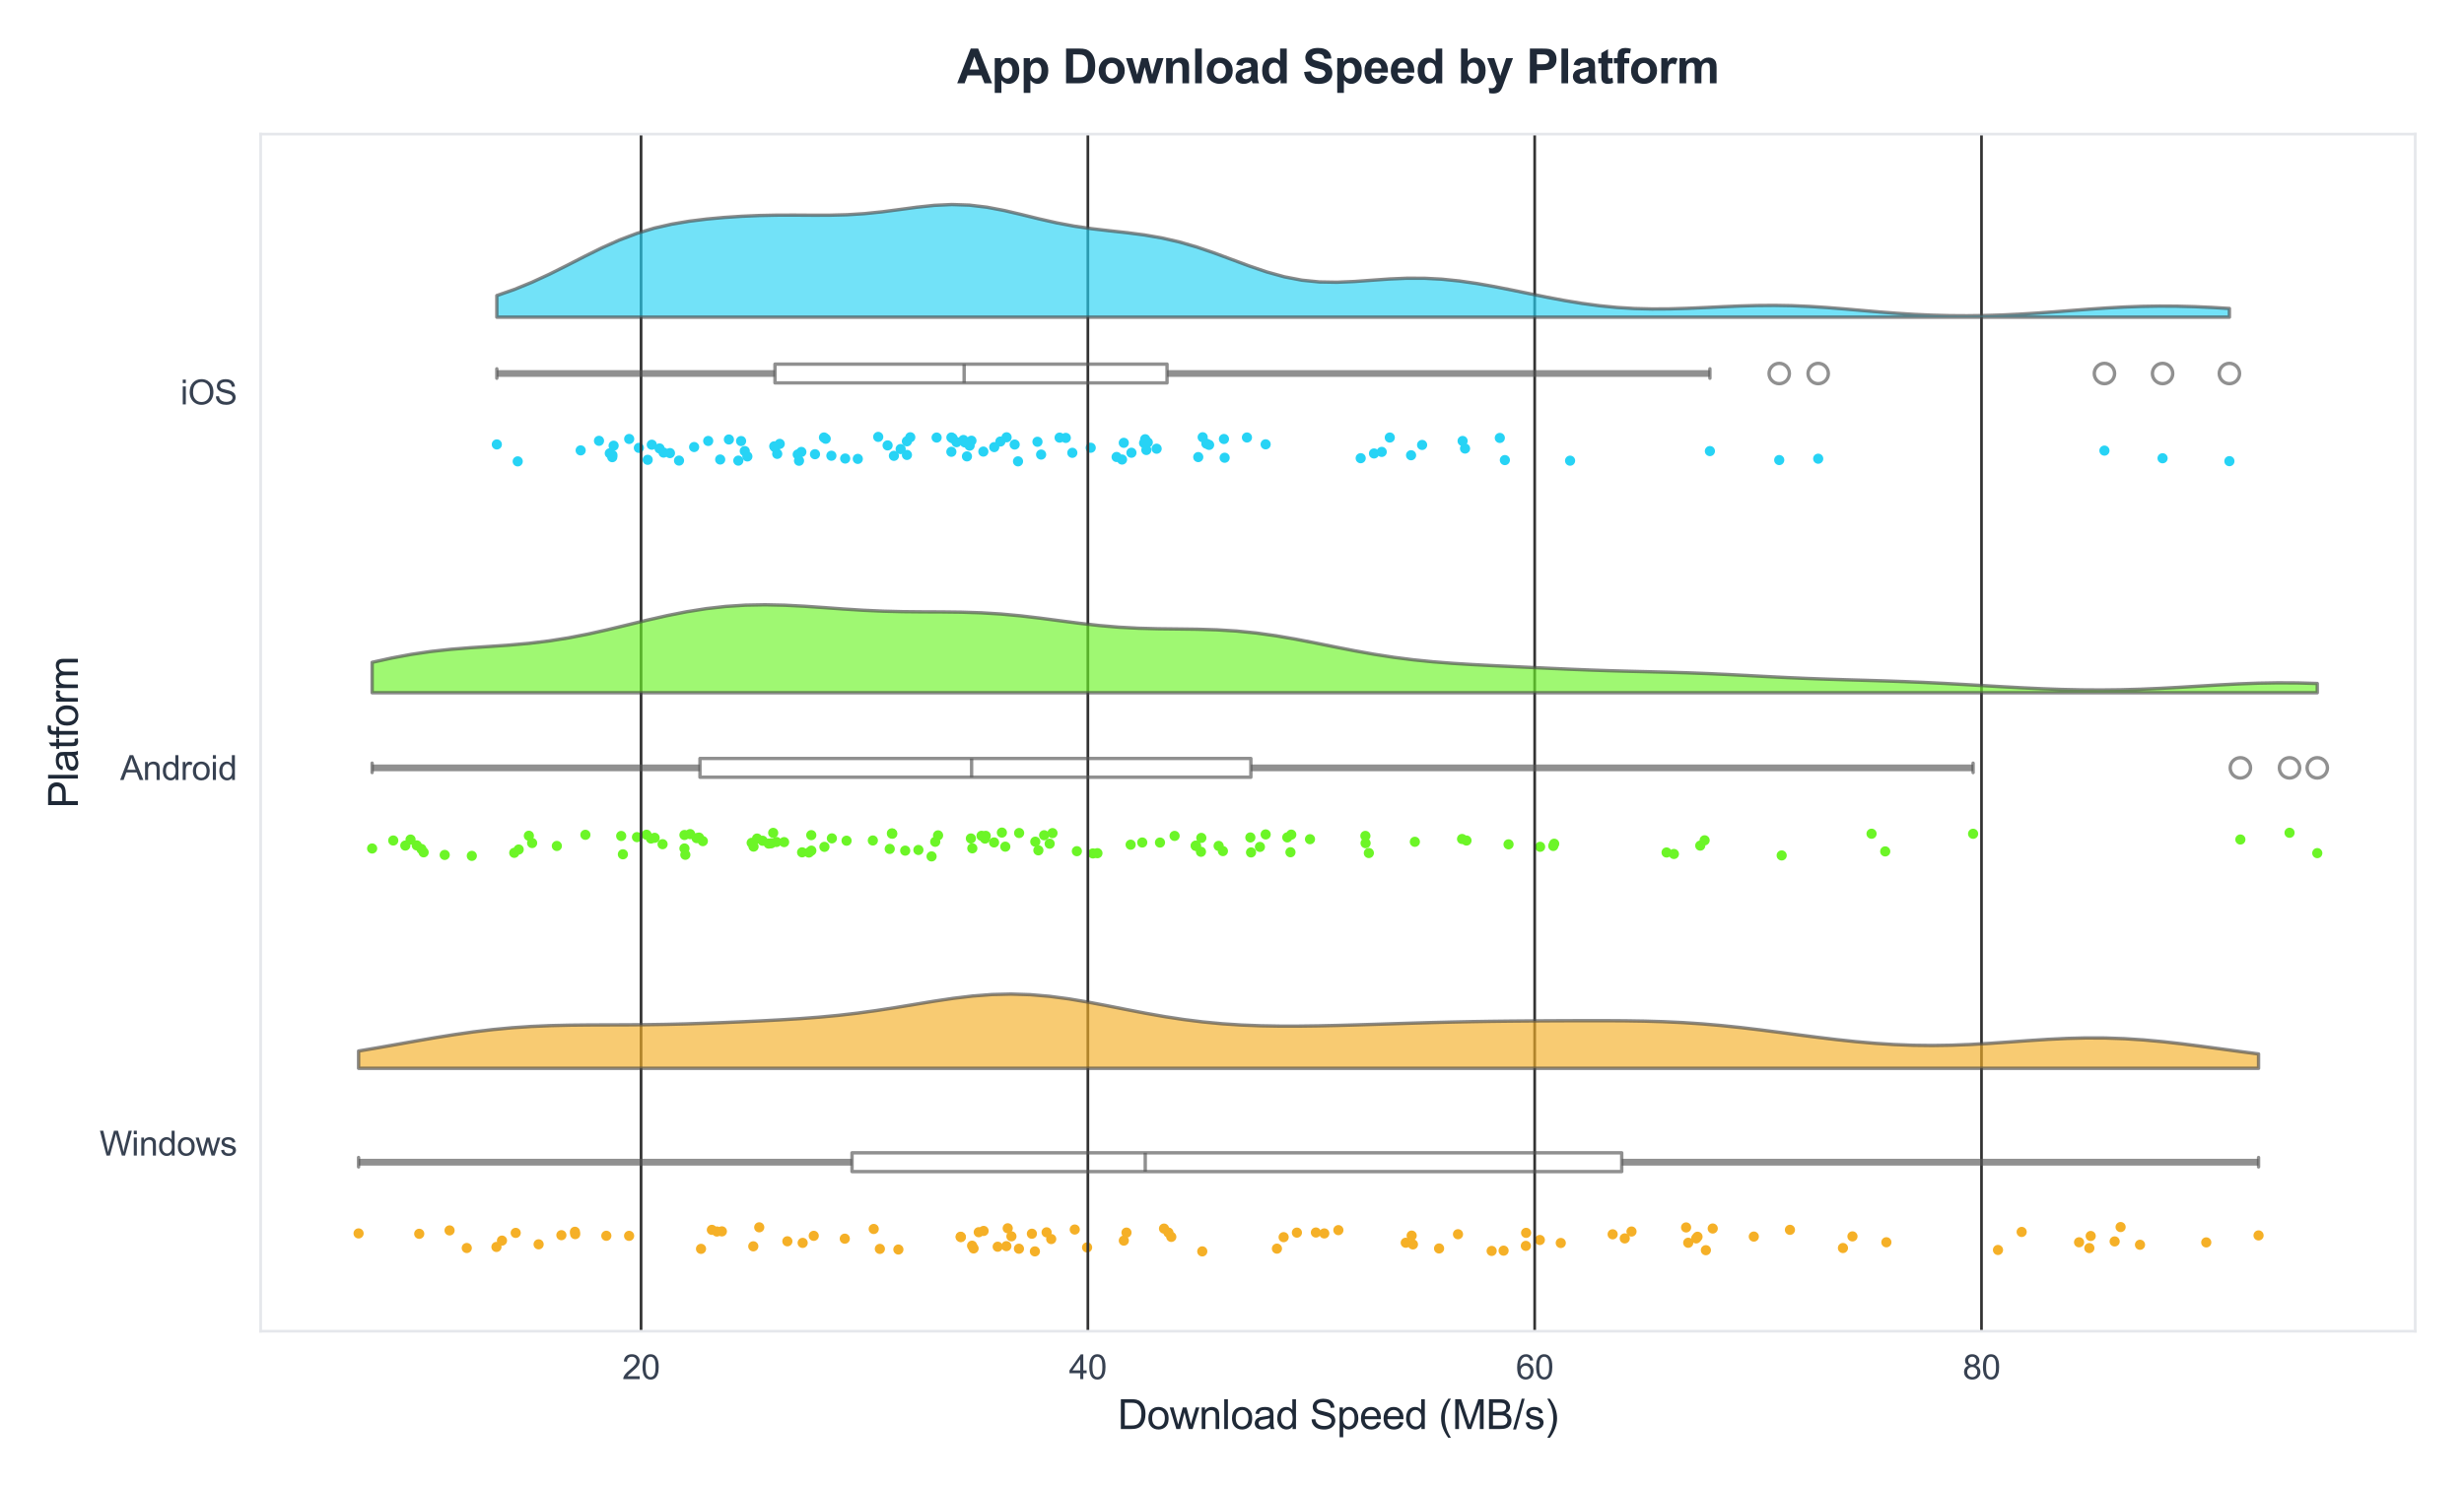 <?xml version="1.0" encoding="utf-8" standalone="no"?>
<!DOCTYPE svg PUBLIC "-//W3C//DTD SVG 1.1//EN"
  "http://www.w3.org/Graphics/SVG/1.1/DTD/svg11.dtd">
<svg xmlns:xlink="http://www.w3.org/1999/xlink" viewBox="0 0 727.35 438.838" xmlns="http://www.w3.org/2000/svg" version="1.1">
 <defs>
  <style type="text/css">*{stroke-linejoin: round; stroke-linecap: butt}</style>
 </defs>
 <g id="figure_1">
  <g id="patch_1">
   <path d="M 0 438.838 
L 727.35 438.838 
L 727.35 0 
L 0 0 
z
" style="fill: #ffffff"/>
  </g>
  <g id="axes_1">
   <g id="patch_2">
    <path d="M 76.94 393.032 
L 712.95 393.032 
L 712.95 39.592 
L 76.94 39.592 
z
" style="fill: #ffffff"/>
   </g>
   <g id="PathCollection_1">
    <defs>
     <path id="C0_0_1af8b2af21" d="M 0 1.5 
C 0.398 1.5 0.779 1.342 1.061 1.061 
C 1.342 0.779 1.5 0.398 1.5 -0 
C 1.5 -0.398 1.342 -0.779 1.061 -1.061 
C 0.779 -1.342 0.398 -1.5 0 -1.5 
C -0.398 -1.5 -0.779 -1.342 -1.061 -1.061 
C -1.342 -0.779 -1.5 -0.398 -1.5 0 
C -1.5 0.398 -1.342 0.779 -1.061 1.061 
C -0.779 1.342 -0.398 1.5 0 1.5 
z
"/>
    </defs>
    <g clip-path="url(#pa09b98400e)">
     <use xlink:href="#C0_0_1af8b2af21" x="228.837" y="132.104" style="fill: #27d3f5"/>
    </g>
    <g clip-path="url(#pa09b98400e)">
     <use xlink:href="#C0_0_1af8b2af21" x="217.946" y="135.998" style="fill: #27d3f5"/>
    </g>
    <g clip-path="url(#pa09b98400e)">
     <use xlink:href="#C0_0_1af8b2af21" x="212.595" y="135.671" style="fill: #27d3f5"/>
    </g>
    <g clip-path="url(#pa09b98400e)">
     <use xlink:href="#C0_0_1af8b2af21" x="331.731" y="130.743" style="fill: #27d3f5"/>
    </g>
    <g clip-path="url(#pa09b98400e)">
     <use xlink:href="#C0_0_1af8b2af21" x="306.253" y="130.434" style="fill: #27d3f5"/>
    </g>
    <g clip-path="url(#pa09b98400e)">
     <use xlink:href="#C0_0_1af8b2af21" x="329.613" y="134.922" style="fill: #27d3f5"/>
    </g>
    <g clip-path="url(#pa09b98400e)">
     <use xlink:href="#C0_0_1af8b2af21" x="442.734" y="129.298" style="fill: #27d3f5"/>
    </g>
    <g clip-path="url(#pa09b98400e)">
     <use xlink:href="#C0_0_1af8b2af21" x="284.39" y="129.904" style="fill: #27d3f5"/>
    </g>
    <g clip-path="url(#pa09b98400e)">
     <use xlink:href="#C0_0_1af8b2af21" x="355.019" y="129.098" style="fill: #27d3f5"/>
    </g>
    <g clip-path="url(#pa09b98400e)">
     <use xlink:href="#C0_0_1af8b2af21" x="268.707" y="129.101" style="fill: #27d3f5"/>
    </g>
    <g clip-path="url(#pa09b98400e)">
     <use xlink:href="#C0_0_1af8b2af21" x="525.214" y="135.83" style="fill: #27d3f5"/>
    </g>
    <g clip-path="url(#pa09b98400e)">
     <use xlink:href="#C0_0_1af8b2af21" x="259.242" y="128.989" style="fill: #27d3f5"/>
    </g>
    <g clip-path="url(#pa09b98400e)">
     <use xlink:href="#C0_0_1af8b2af21" x="267.708" y="130.299" style="fill: #27d3f5"/>
    </g>
    <g clip-path="url(#pa09b98400e)">
     <use xlink:href="#C0_0_1af8b2af21" x="407.871" y="133.423" style="fill: #27d3f5"/>
    </g>
    <g clip-path="url(#pa09b98400e)">
     <use xlink:href="#C0_0_1af8b2af21" x="195.879" y="133.628" style="fill: #27d3f5"/>
    </g>
    <g clip-path="url(#pa09b98400e)">
     <use xlink:href="#C0_0_1af8b2af21" x="262.015" y="131.502" style="fill: #27d3f5"/>
    </g>
    <g clip-path="url(#pa09b98400e)">
     <use xlink:href="#C0_0_1af8b2af21" x="295.305" y="130.359" style="fill: #27d3f5"/>
    </g>
    <g clip-path="url(#pa09b98400e)">
     <use xlink:href="#C0_0_1af8b2af21" x="282.357" y="130.55" style="fill: #27d3f5"/>
    </g>
    <g clip-path="url(#pa09b98400e)">
     <use xlink:href="#C0_0_1af8b2af21" x="229.428" y="133.998" style="fill: #27d3f5"/>
    </g>
    <g clip-path="url(#pa09b98400e)">
     <use xlink:href="#C0_0_1af8b2af21" x="286.227" y="131.579" style="fill: #27d3f5"/>
    </g>
    <g clip-path="url(#pa09b98400e)">
     <use xlink:href="#C0_0_1af8b2af21" x="192.402" y="131.3" style="fill: #27d3f5"/>
    </g>
    <g clip-path="url(#pa09b98400e)">
     <use xlink:href="#C0_0_1af8b2af21" x="245.415" y="134.554" style="fill: #27d3f5"/>
    </g>
    <g clip-path="url(#pa09b98400e)">
     <use xlink:href="#C0_0_1af8b2af21" x="316.542" y="133.693" style="fill: #27d3f5"/>
    </g>
    <g clip-path="url(#pa09b98400e)">
     <use xlink:href="#C0_0_1af8b2af21" x="419.793" y="131.369" style="fill: #27d3f5"/>
    </g>
    <g clip-path="url(#pa09b98400e)">
     <use xlink:href="#C0_0_1af8b2af21" x="215.164" y="129.755" style="fill: #27d3f5"/>
    </g>
    <g clip-path="url(#pa09b98400e)">
     <use xlink:href="#C0_0_1af8b2af21" x="185.731" y="129.601" style="fill: #27d3f5"/>
    </g>
    <g clip-path="url(#pa09b98400e)">
     <use xlink:href="#C0_0_1af8b2af21" x="276.485" y="129.186" style="fill: #27d3f5"/>
    </g>
    <g clip-path="url(#pa09b98400e)">
     <use xlink:href="#C0_0_1af8b2af21" x="290.275" y="133.329" style="fill: #27d3f5"/>
    </g>
    <g clip-path="url(#pa09b98400e)">
     <use xlink:href="#C0_0_1af8b2af21" x="280.844" y="129.166" style="fill: #27d3f5"/>
    </g>
    <g clip-path="url(#pa09b98400e)">
     <use xlink:href="#C0_0_1af8b2af21" x="338.047" y="129.686" style="fill: #27d3f5"/>
    </g>
    <g clip-path="url(#pa09b98400e)">
     <use xlink:href="#C0_0_1af8b2af21" x="337.725" y="130.801" style="fill: #27d3f5"/>
    </g>
    <g clip-path="url(#pa09b98400e)">
     <use xlink:href="#C0_0_1af8b2af21" x="356.918" y="131.353" style="fill: #27d3f5"/>
    </g>
    <g clip-path="url(#pa09b98400e)">
     <use xlink:href="#C0_0_1af8b2af21" x="621.21" y="133.043" style="fill: #27d3f5"/>
    </g>
    <g clip-path="url(#pa09b98400e)">
     <use xlink:href="#C0_0_1af8b2af21" x="200.442" y="135.985" style="fill: #27d3f5"/>
    </g>
    <g clip-path="url(#pa09b98400e)">
     <use xlink:href="#C0_0_1af8b2af21" x="293.492" y="132.006" style="fill: #27d3f5"/>
    </g>
    <g clip-path="url(#pa09b98400e)">
     <use xlink:href="#C0_0_1af8b2af21" x="181.137" y="131.592" style="fill: #27d3f5"/>
    </g>
    <g clip-path="url(#pa09b98400e)">
     <use xlink:href="#C0_0_1af8b2af21" x="176.819" y="130.15" style="fill: #27d3f5"/>
    </g>
    <g clip-path="url(#pa09b98400e)">
     <use xlink:href="#C0_0_1af8b2af21" x="228.55" y="131.769" style="fill: #27d3f5"/>
    </g>
    <g clip-path="url(#pa09b98400e)">
     <use xlink:href="#C0_0_1af8b2af21" x="284.822" y="130.616" style="fill: #27d3f5"/>
    </g>
    <g clip-path="url(#pa09b98400e)">
     <use xlink:href="#C0_0_1af8b2af21" x="444.224" y="135.841" style="fill: #27d3f5"/>
    </g>
    <g clip-path="url(#pa09b98400e)">
     <use xlink:href="#C0_0_1af8b2af21" x="314.612" y="129.285" style="fill: #27d3f5"/>
    </g>
    <g clip-path="url(#pa09b98400e)">
     <use xlink:href="#C0_0_1af8b2af21" x="297.138" y="129.11" style="fill: #27d3f5"/>
    </g>
    <g clip-path="url(#pa09b98400e)">
     <use xlink:href="#C0_0_1af8b2af21" x="373.608" y="131.186" style="fill: #27d3f5"/>
    </g>
    <g clip-path="url(#pa09b98400e)">
     <use xlink:href="#C0_0_1af8b2af21" x="265.864" y="132.583" style="fill: #27d3f5"/>
    </g>
    <g clip-path="url(#pa09b98400e)">
     <use xlink:href="#C0_0_1af8b2af21" x="638.37" y="135.299" style="fill: #27d3f5"/>
    </g>
    <g clip-path="url(#pa09b98400e)">
     <use xlink:href="#C0_0_1af8b2af21" x="658.101" y="136.156" style="fill: #27d3f5"/>
    </g>
    <g clip-path="url(#pa09b98400e)">
     <use xlink:href="#C0_0_1af8b2af21" x="405.593" y="133.885" style="fill: #27d3f5"/>
    </g>
    <g clip-path="url(#pa09b98400e)">
     <use xlink:href="#C0_0_1af8b2af21" x="209.056" y="130.19" style="fill: #27d3f5"/>
    </g>
    <g clip-path="url(#pa09b98400e)">
     <use xlink:href="#C0_0_1af8b2af21" x="243.741" y="129.539" style="fill: #27d3f5"/>
    </g>
    <g clip-path="url(#pa09b98400e)">
     <use xlink:href="#C0_0_1af8b2af21" x="236.556" y="133.435" style="fill: #27d3f5"/>
    </g>
    <g clip-path="url(#pa09b98400e)">
     <use xlink:href="#C0_0_1af8b2af21" x="431.748" y="130.197" style="fill: #27d3f5"/>
    </g>
    <g clip-path="url(#pa09b98400e)">
     <use xlink:href="#C0_0_1af8b2af21" x="286.764" y="130.12" style="fill: #27d3f5"/>
    </g>
    <g clip-path="url(#pa09b98400e)">
     <use xlink:href="#C0_0_1af8b2af21" x="152.825" y="136.221" style="fill: #27d3f5"/>
    </g>
    <g clip-path="url(#pa09b98400e)">
     <use xlink:href="#C0_0_1af8b2af21" x="171.406" y="132.976" style="fill: #27d3f5"/>
    </g>
    <g clip-path="url(#pa09b98400e)">
     <use xlink:href="#C0_0_1af8b2af21" x="463.473" y="136.015" style="fill: #27d3f5"/>
    </g>
    <g clip-path="url(#pa09b98400e)">
     <use xlink:href="#C0_0_1af8b2af21" x="243.23" y="129.163" style="fill: #27d3f5"/>
    </g>
    <g clip-path="url(#pa09b98400e)">
     <use xlink:href="#C0_0_1af8b2af21" x="356.118" y="130.984" style="fill: #27d3f5"/>
    </g>
    <g clip-path="url(#pa09b98400e)">
     <use xlink:href="#C0_0_1af8b2af21" x="253.214" y="135.484" style="fill: #27d3f5"/>
    </g>
    <g clip-path="url(#pa09b98400e)">
     <use xlink:href="#C0_0_1af8b2af21" x="180.007" y="133.838" style="fill: #27d3f5"/>
    </g>
    <g clip-path="url(#pa09b98400e)">
     <use xlink:href="#C0_0_1af8b2af21" x="333.99" y="133.671" style="fill: #27d3f5"/>
    </g>
    <g clip-path="url(#pa09b98400e)">
     <use xlink:href="#C0_0_1af8b2af21" x="218.76" y="130.22" style="fill: #27d3f5"/>
    </g>
    <g clip-path="url(#pa09b98400e)">
     <use xlink:href="#C0_0_1af8b2af21" x="197.766" y="133.778" style="fill: #27d3f5"/>
    </g>
    <g clip-path="url(#pa09b98400e)">
     <use xlink:href="#C0_0_1af8b2af21" x="300.511" y="136.211" style="fill: #27d3f5"/>
    </g>
    <g clip-path="url(#pa09b98400e)">
     <use xlink:href="#C0_0_1af8b2af21" x="249.494" y="135.383" style="fill: #27d3f5"/>
    </g>
    <g clip-path="url(#pa09b98400e)">
     <use xlink:href="#C0_0_1af8b2af21" x="432.467" y="132.432" style="fill: #27d3f5"/>
    </g>
    <g clip-path="url(#pa09b98400e)">
     <use xlink:href="#C0_0_1af8b2af21" x="299.523" y="131.249" style="fill: #27d3f5"/>
    </g>
    <g clip-path="url(#pa09b98400e)">
     <use xlink:href="#C0_0_1af8b2af21" x="307.328" y="134.21" style="fill: #27d3f5"/>
    </g>
    <g clip-path="url(#pa09b98400e)">
     <use xlink:href="#C0_0_1af8b2af21" x="285.436" y="134.746" style="fill: #27d3f5"/>
    </g>
    <g clip-path="url(#pa09b98400e)">
     <use xlink:href="#C0_0_1af8b2af21" x="536.716" y="135.433" style="fill: #27d3f5"/>
    </g>
    <g clip-path="url(#pa09b98400e)">
     <use xlink:href="#C0_0_1af8b2af21" x="401.666" y="135.282" style="fill: #27d3f5"/>
    </g>
    <g clip-path="url(#pa09b98400e)">
     <use xlink:href="#C0_0_1af8b2af21" x="368.088" y="129.169" style="fill: #27d3f5"/>
    </g>
    <g clip-path="url(#pa09b98400e)">
     <use xlink:href="#C0_0_1af8b2af21" x="180.782" y="134.364" style="fill: #27d3f5"/>
    </g>
    <g clip-path="url(#pa09b98400e)">
     <use xlink:href="#C0_0_1af8b2af21" x="146.66" y="131.218" style="fill: #27d3f5"/>
    </g>
    <g clip-path="url(#pa09b98400e)">
     <use xlink:href="#C0_0_1af8b2af21" x="410.252" y="129.181" style="fill: #27d3f5"/>
    </g>
    <g clip-path="url(#pa09b98400e)">
     <use xlink:href="#C0_0_1af8b2af21" x="331.213" y="135.678" style="fill: #27d3f5"/>
    </g>
    <g clip-path="url(#pa09b98400e)">
     <use xlink:href="#C0_0_1af8b2af21" x="191.19" y="135.757" style="fill: #27d3f5"/>
    </g>
    <g clip-path="url(#pa09b98400e)">
     <use xlink:href="#C0_0_1af8b2af21" x="240.58" y="134.106" style="fill: #27d3f5"/>
    </g>
    <g clip-path="url(#pa09b98400e)">
     <use xlink:href="#C0_0_1af8b2af21" x="281.199" y="129.399" style="fill: #27d3f5"/>
    </g>
    <g clip-path="url(#pa09b98400e)">
     <use xlink:href="#C0_0_1af8b2af21" x="321.972" y="132.197" style="fill: #27d3f5"/>
    </g>
    <g clip-path="url(#pa09b98400e)">
     <use xlink:href="#C0_0_1af8b2af21" x="504.747" y="133.182" style="fill: #27d3f5"/>
    </g>
    <g clip-path="url(#pa09b98400e)">
     <use xlink:href="#C0_0_1af8b2af21" x="416.536" y="134.41" style="fill: #27d3f5"/>
    </g>
    <g clip-path="url(#pa09b98400e)">
     <use xlink:href="#C0_0_1af8b2af21" x="235.483" y="134.179" style="fill: #27d3f5"/>
    </g>
    <g clip-path="url(#pa09b98400e)">
     <use xlink:href="#C0_0_1af8b2af21" x="194.696" y="132.403" style="fill: #27d3f5"/>
    </g>
    <g clip-path="url(#pa09b98400e)">
     <use xlink:href="#C0_0_1af8b2af21" x="361.302" y="129.614" style="fill: #27d3f5"/>
    </g>
    <g clip-path="url(#pa09b98400e)">
     <use xlink:href="#C0_0_1af8b2af21" x="338.821" y="130.622" style="fill: #27d3f5"/>
    </g>
    <g clip-path="url(#pa09b98400e)">
     <use xlink:href="#C0_0_1af8b2af21" x="361.506" y="135.145" style="fill: #27d3f5"/>
    </g>
    <g clip-path="url(#pa09b98400e)">
     <use xlink:href="#C0_0_1af8b2af21" x="230.17" y="131.052" style="fill: #27d3f5"/>
    </g>
    <g clip-path="url(#pa09b98400e)">
     <use xlink:href="#C0_0_1af8b2af21" x="180.736" y="134.978" style="fill: #27d3f5"/>
    </g>
    <g clip-path="url(#pa09b98400e)">
     <use xlink:href="#C0_0_1af8b2af21" x="341.43" y="132.481" style="fill: #27d3f5"/>
    </g>
    <g clip-path="url(#pa09b98400e)">
     <use xlink:href="#C0_0_1af8b2af21" x="235.866" y="136.04" style="fill: #27d3f5"/>
    </g>
    <g clip-path="url(#pa09b98400e)">
     <use xlink:href="#C0_0_1af8b2af21" x="267.72" y="134.314" style="fill: #27d3f5"/>
    </g>
    <g clip-path="url(#pa09b98400e)">
     <use xlink:href="#C0_0_1af8b2af21" x="263.877" y="134.58" style="fill: #27d3f5"/>
    </g>
    <g clip-path="url(#pa09b98400e)">
     <use xlink:href="#C0_0_1af8b2af21" x="353.713" y="134.951" style="fill: #27d3f5"/>
    </g>
    <g clip-path="url(#pa09b98400e)">
     <use xlink:href="#C0_0_1af8b2af21" x="338.389" y="132.862" style="fill: #27d3f5"/>
    </g>
    <g clip-path="url(#pa09b98400e)">
     <use xlink:href="#C0_0_1af8b2af21" x="204.9" y="131.985" style="fill: #27d3f5"/>
    </g>
    <g clip-path="url(#pa09b98400e)">
     <use xlink:href="#C0_0_1af8b2af21" x="312.789" y="129.208" style="fill: #27d3f5"/>
    </g>
    <g clip-path="url(#pa09b98400e)">
     <use xlink:href="#C0_0_1af8b2af21" x="188.588" y="132.233" style="fill: #27d3f5"/>
    </g>
    <g clip-path="url(#pa09b98400e)">
     <use xlink:href="#C0_0_1af8b2af21" x="220.618" y="134.763" style="fill: #27d3f5"/>
    </g>
    <g clip-path="url(#pa09b98400e)">
     <use xlink:href="#C0_0_1af8b2af21" x="280.834" y="133.392" style="fill: #27d3f5"/>
    </g>
    <g clip-path="url(#pa09b98400e)">
     <use xlink:href="#C0_0_1af8b2af21" x="219.846" y="133.177" style="fill: #27d3f5"/>
    </g>
   </g>
   <g id="PathCollection_2">
    <path d="M 0 440.338 
C 0.398 440.338 0.779 440.18 1.061 439.899 
C 1.342 439.617 1.5 439.236 1.5 438.838 
C 1.5 438.44 1.342 438.059 1.061 437.777 
C 0.779 437.496 0.398 437.338 0 437.338 
C -0.398 437.338 -0.779 437.496 -1.061 437.777 
C -1.342 438.059 -1.5 438.44 -1.5 438.838 
C -1.5 439.236 -1.342 439.617 -1.061 439.899 
C -0.779 440.18 -0.398 440.338 0 440.338 
" clip-path="url(#pa09b98400e)" style="fill: none"/>
   </g>
   <g id="PathCollection_3">
    <path d="M 0 440.338 
C 0.398 440.338 0.779 440.18 1.061 439.899 
C 1.342 439.617 1.5 439.236 1.5 438.838 
C 1.5 438.44 1.342 438.059 1.061 437.777 
C 0.779 437.496 0.398 437.338 0 437.338 
C -0.398 437.338 -0.779 437.496 -1.061 437.777 
C -1.342 438.059 -1.5 438.44 -1.5 438.838 
C -1.5 439.236 -1.342 439.617 -1.061 439.899 
C -0.779 440.18 -0.398 440.338 0 440.338 
" clip-path="url(#pa09b98400e)" style="fill: none"/>
   </g>
   <g id="PathCollection_4">
    <path d="M 0 440.338 
C 0.398 440.338 0.779 440.18 1.061 439.899 
C 1.342 439.617 1.5 439.236 1.5 438.838 
C 1.5 438.44 1.342 438.059 1.061 437.777 
C 0.779 437.496 0.398 437.338 0 437.338 
C -0.398 437.338 -0.779 437.496 -1.061 437.777 
C -1.342 438.059 -1.5 438.44 -1.5 438.838 
C -1.5 439.236 -1.342 439.617 -1.061 439.899 
C -0.779 440.18 -0.398 440.338 0 440.338 
" clip-path="url(#pa09b98400e)" style="fill: none"/>
   </g>
   <g id="PathCollection_5">
    <defs>
     <path id="C1_0_db693dea64" d="M 0 1.5 
C 0.398 1.5 0.779 1.342 1.061 1.061 
C 1.342 0.779 1.5 0.398 1.5 -0 
C 1.5 -0.398 1.342 -0.779 1.061 -1.061 
C 0.779 -1.342 0.398 -1.5 0 -1.5 
C -0.398 -1.5 -0.779 -1.342 -1.061 -1.061 
C -1.342 -0.779 -1.5 -0.398 -1.5 0 
C -1.5 0.398 -1.342 0.779 -1.061 1.061 
C -0.779 1.342 -0.398 1.5 0 1.5 
z
"/>
    </defs>
    <g clip-path="url(#pa09b98400e)">
     <use xlink:href="#C1_0_db693dea64" x="245.56" y="247.524" style="fill: #6cf527"/>
    </g>
    <g clip-path="url(#pa09b98400e)">
     <use xlink:href="#C1_0_db693dea64" x="226.9" y="249.066" style="fill: #6cf527"/>
    </g>
    <g clip-path="url(#pa09b98400e)">
     <use xlink:href="#C1_0_db693dea64" x="432.893" y="248.163" style="fill: #6cf527"/>
    </g>
    <g clip-path="url(#pa09b98400e)">
     <use xlink:href="#C1_0_db693dea64" x="403.111" y="248.945" style="fill: #6cf527"/>
    </g>
    <g clip-path="url(#pa09b98400e)">
     <use xlink:href="#C1_0_db693dea64" x="295.746" y="245.818" style="fill: #6cf527"/>
    </g>
    <g clip-path="url(#pa09b98400e)">
     <use xlink:href="#C1_0_db693dea64" x="458.513" y="249.76" style="fill: #6cf527"/>
    </g>
    <g clip-path="url(#pa09b98400e)">
     <use xlink:href="#C1_0_db693dea64" x="202.044" y="250.505" style="fill: #6cf527"/>
    </g>
    <g clip-path="url(#pa09b98400e)">
     <use xlink:href="#C1_0_db693dea64" x="156.118" y="246.752" style="fill: #6cf527"/>
    </g>
    <g clip-path="url(#pa09b98400e)">
     <use xlink:href="#C1_0_db693dea64" x="202.047" y="246.53" style="fill: #6cf527"/>
    </g>
    <g clip-path="url(#pa09b98400e)">
     <use xlink:href="#C1_0_db693dea64" x="164.377" y="249.766" style="fill: #6cf527"/>
    </g>
    <g clip-path="url(#pa09b98400e)">
     <use xlink:href="#C1_0_db693dea64" x="190.853" y="246.455" style="fill: #6cf527"/>
    </g>
    <g clip-path="url(#pa09b98400e)">
     <use xlink:href="#C1_0_db693dea64" x="183.37" y="246.814" style="fill: #6cf527"/>
    </g>
    <g clip-path="url(#pa09b98400e)">
     <use xlink:href="#C1_0_db693dea64" x="119.644" y="249.653" style="fill: #6cf527"/>
    </g>
    <g clip-path="url(#pa09b98400e)">
     <use xlink:href="#C1_0_db693dea64" x="380.933" y="251.622" style="fill: #6cf527"/>
    </g>
    <g clip-path="url(#pa09b98400e)">
     <use xlink:href="#C1_0_db693dea64" x="386.697" y="247.769" style="fill: #6cf527"/>
    </g>
    <g clip-path="url(#pa09b98400e)">
     <use xlink:href="#C1_0_db693dea64" x="403.05" y="246.798" style="fill: #6cf527"/>
    </g>
    <g clip-path="url(#pa09b98400e)">
     <use xlink:href="#C1_0_db693dea64" x="131.274" y="252.414" style="fill: #6cf527"/>
    </g>
    <g clip-path="url(#pa09b98400e)">
     <use xlink:href="#C1_0_db693dea64" x="228.237" y="245.903" style="fill: #6cf527"/>
    </g>
    <g clip-path="url(#pa09b98400e)">
     <use xlink:href="#C1_0_db693dea64" x="417.654" y="248.538" style="fill: #6cf527"/>
    </g>
    <g clip-path="url(#pa09b98400e)">
     <use xlink:href="#C1_0_db693dea64" x="271.105" y="250.951" style="fill: #6cf527"/>
    </g>
    <g clip-path="url(#pa09b98400e)">
     <use xlink:href="#C1_0_db693dea64" x="306.519" y="251.061" style="fill: #6cf527"/>
    </g>
    <g clip-path="url(#pa09b98400e)">
     <use xlink:href="#C1_0_db693dea64" x="263.393" y="246.152" style="fill: #6cf527"/>
    </g>
    <g clip-path="url(#pa09b98400e)">
     <use xlink:href="#C1_0_db693dea64" x="157.082" y="248.906" style="fill: #6cf527"/>
    </g>
    <g clip-path="url(#pa09b98400e)">
     <use xlink:href="#C1_0_db693dea64" x="193.244" y="247.363" style="fill: #6cf527"/>
    </g>
    <g clip-path="url(#pa09b98400e)">
     <use xlink:href="#C1_0_db693dea64" x="139.277" y="252.691" style="fill: #6cf527"/>
    </g>
    <g clip-path="url(#pa09b98400e)">
     <use xlink:href="#C1_0_db693dea64" x="322.609" y="251.972" style="fill: #6cf527"/>
    </g>
    <g clip-path="url(#pa09b98400e)">
     <use xlink:href="#C1_0_db693dea64" x="231.466" y="248.629" style="fill: #6cf527"/>
    </g>
    <g clip-path="url(#pa09b98400e)">
     <use xlink:href="#C1_0_db693dea64" x="290.759" y="247.591" style="fill: #6cf527"/>
    </g>
    <g clip-path="url(#pa09b98400e)">
     <use xlink:href="#C1_0_db693dea64" x="342.42" y="248.764" style="fill: #6cf527"/>
    </g>
    <g clip-path="url(#pa09b98400e)">
     <use xlink:href="#C1_0_db693dea64" x="556.502" y="251.375" style="fill: #6cf527"/>
    </g>
    <g clip-path="url(#pa09b98400e)">
     <use xlink:href="#C1_0_db693dea64" x="289.742" y="246.772" style="fill: #6cf527"/>
    </g>
    <g clip-path="url(#pa09b98400e)">
     <use xlink:href="#C1_0_db693dea64" x="346.731" y="246.799" style="fill: #6cf527"/>
    </g>
    <g clip-path="url(#pa09b98400e)">
     <use xlink:href="#C1_0_db693dea64" x="153.113" y="250.818" style="fill: #6cf527"/>
    </g>
    <g clip-path="url(#pa09b98400e)">
     <use xlink:href="#C1_0_db693dea64" x="381.173" y="246.422" style="fill: #6cf527"/>
    </g>
    <g clip-path="url(#pa09b98400e)">
     <use xlink:href="#C1_0_db693dea64" x="109.851" y="250.513" style="fill: #6cf527"/>
    </g>
    <g clip-path="url(#pa09b98400e)">
     <use xlink:href="#C1_0_db693dea64" x="675.853" y="245.872" style="fill: #6cf527"/>
    </g>
    <g clip-path="url(#pa09b98400e)">
     <use xlink:href="#C1_0_db693dea64" x="310.686" y="245.969" style="fill: #6cf527"/>
    </g>
    <g clip-path="url(#pa09b98400e)">
     <use xlink:href="#C1_0_db693dea64" x="445.311" y="249.29" style="fill: #6cf527"/>
    </g>
    <g clip-path="url(#pa09b98400e)">
     <use xlink:href="#C1_0_db693dea64" x="239.5" y="251.15" style="fill: #6cf527"/>
    </g>
    <g clip-path="url(#pa09b98400e)">
     <use xlink:href="#C1_0_db693dea64" x="491.958" y="251.696" style="fill: #6cf527"/>
    </g>
    <g clip-path="url(#pa09b98400e)">
     <use xlink:href="#C1_0_db693dea64" x="262.643" y="250.64" style="fill: #6cf527"/>
    </g>
    <g clip-path="url(#pa09b98400e)">
     <use xlink:href="#C1_0_db693dea64" x="354.515" y="251.485" style="fill: #6cf527"/>
    </g>
    <g clip-path="url(#pa09b98400e)">
     <use xlink:href="#C1_0_db693dea64" x="249.898" y="248.217" style="fill: #6cf527"/>
    </g>
    <g clip-path="url(#pa09b98400e)">
     <use xlink:href="#C1_0_db693dea64" x="225.116" y="248.23" style="fill: #6cf527"/>
    </g>
    <g clip-path="url(#pa09b98400e)">
     <use xlink:href="#C1_0_db693dea64" x="276.071" y="248.533" style="fill: #6cf527"/>
    </g>
    <g clip-path="url(#pa09b98400e)">
     <use xlink:href="#C1_0_db693dea64" x="243.362" y="250.031" style="fill: #6cf527"/>
    </g>
    <g clip-path="url(#pa09b98400e)">
     <use xlink:href="#C1_0_db693dea64" x="458.784" y="249.112" style="fill: #6cf527"/>
    </g>
    <g clip-path="url(#pa09b98400e)">
     <use xlink:href="#C1_0_db693dea64" x="263.282" y="246.043" style="fill: #6cf527"/>
    </g>
    <g clip-path="url(#pa09b98400e)">
     <use xlink:href="#C1_0_db693dea64" x="125.057" y="251.649" style="fill: #6cf527"/>
    </g>
    <g clip-path="url(#pa09b98400e)">
     <use xlink:href="#C1_0_db693dea64" x="227.674" y="248.983" style="fill: #6cf527"/>
    </g>
    <g clip-path="url(#pa09b98400e)">
     <use xlink:href="#C1_0_db693dea64" x="290.979" y="246.785" style="fill: #6cf527"/>
    </g>
    <g clip-path="url(#pa09b98400e)">
     <use xlink:href="#C1_0_db693dea64" x="236.773" y="251.65" style="fill: #6cf527"/>
    </g>
    <g clip-path="url(#pa09b98400e)">
     <use xlink:href="#C1_0_db693dea64" x="309.851" y="249.101" style="fill: #6cf527"/>
    </g>
    <g clip-path="url(#pa09b98400e)">
     <use xlink:href="#C1_0_db693dea64" x="274.993" y="252.851" style="fill: #6cf527"/>
    </g>
    <g clip-path="url(#pa09b98400e)">
     <use xlink:href="#C1_0_db693dea64" x="371.915" y="250.048" style="fill: #6cf527"/>
    </g>
    <g clip-path="url(#pa09b98400e)">
     <use xlink:href="#C1_0_db693dea64" x="123.028" y="249.597" style="fill: #6cf527"/>
    </g>
    <g clip-path="url(#pa09b98400e)">
     <use xlink:href="#C1_0_db693dea64" x="369.094" y="247.256" style="fill: #6cf527"/>
    </g>
    <g clip-path="url(#pa09b98400e)">
     <use xlink:href="#C1_0_db693dea64" x="202.303" y="252.374" style="fill: #6cf527"/>
    </g>
    <g clip-path="url(#pa09b98400e)">
     <use xlink:href="#C1_0_db693dea64" x="431.586" y="247.707" style="fill: #6cf527"/>
    </g>
    <g clip-path="url(#pa09b98400e)">
     <use xlink:href="#C1_0_db693dea64" x="286.596" y="247.551" style="fill: #6cf527"/>
    </g>
    <g clip-path="url(#pa09b98400e)">
     <use xlink:href="#C1_0_db693dea64" x="353.059" y="249.751" style="fill: #6cf527"/>
    </g>
    <g clip-path="url(#pa09b98400e)">
     <use xlink:href="#C1_0_db693dea64" x="192.164" y="247.571" style="fill: #6cf527"/>
    </g>
    <g clip-path="url(#pa09b98400e)">
     <use xlink:href="#C1_0_db693dea64" x="359.731" y="249.747" style="fill: #6cf527"/>
    </g>
    <g clip-path="url(#pa09b98400e)">
     <use xlink:href="#C1_0_db693dea64" x="203.728" y="246.269" style="fill: #6cf527"/>
    </g>
    <g clip-path="url(#pa09b98400e)">
     <use xlink:href="#C1_0_db693dea64" x="188.031" y="247.161" style="fill: #6cf527"/>
    </g>
    <g clip-path="url(#pa09b98400e)">
     <use xlink:href="#C1_0_db693dea64" x="206.345" y="247.304" style="fill: #6cf527"/>
    </g>
    <g clip-path="url(#pa09b98400e)">
     <use xlink:href="#C1_0_db693dea64" x="379.998" y="247.24" style="fill: #6cf527"/>
    </g>
    <g clip-path="url(#pa09b98400e)">
     <use xlink:href="#C1_0_db693dea64" x="239.48" y="246.572" style="fill: #6cf527"/>
    </g>
    <g clip-path="url(#pa09b98400e)">
     <use xlink:href="#C1_0_db693dea64" x="287.02" y="250.466" style="fill: #6cf527"/>
    </g>
    <g clip-path="url(#pa09b98400e)">
     <use xlink:href="#C1_0_db693dea64" x="183.874" y="252.232" style="fill: #6cf527"/>
    </g>
    <g clip-path="url(#pa09b98400e)">
     <use xlink:href="#C1_0_db693dea64" x="333.756" y="249.393" style="fill: #6cf527"/>
    </g>
    <g clip-path="url(#pa09b98400e)">
     <use xlink:href="#C1_0_db693dea64" x="525.936" y="252.564" style="fill: #6cf527"/>
    </g>
    <g clip-path="url(#pa09b98400e)">
     <use xlink:href="#C1_0_db693dea64" x="369.294" y="251.676" style="fill: #6cf527"/>
    </g>
    <g clip-path="url(#pa09b98400e)">
     <use xlink:href="#C1_0_db693dea64" x="317.883" y="251.31" style="fill: #6cf527"/>
    </g>
    <g clip-path="url(#pa09b98400e)">
     <use xlink:href="#C1_0_db693dea64" x="300.84" y="245.941" style="fill: #6cf527"/>
    </g>
    <g clip-path="url(#pa09b98400e)">
     <use xlink:href="#C1_0_db693dea64" x="267.21" y="251.15" style="fill: #6cf527"/>
    </g>
    <g clip-path="url(#pa09b98400e)">
     <use xlink:href="#C1_0_db693dea64" x="454.631" y="250.015" style="fill: #6cf527"/>
    </g>
    <g clip-path="url(#pa09b98400e)">
     <use xlink:href="#C1_0_db693dea64" x="116.087" y="248.157" style="fill: #6cf527"/>
    </g>
    <g clip-path="url(#pa09b98400e)">
     <use xlink:href="#C1_0_db693dea64" x="222.447" y="249.959" style="fill: #6cf527"/>
    </g>
    <g clip-path="url(#pa09b98400e)">
     <use xlink:href="#C1_0_db693dea64" x="337.184" y="248.745" style="fill: #6cf527"/>
    </g>
    <g clip-path="url(#pa09b98400e)">
     <use xlink:href="#C1_0_db693dea64" x="221.889" y="248.843" style="fill: #6cf527"/>
    </g>
    <g clip-path="url(#pa09b98400e)">
     <use xlink:href="#C1_0_db693dea64" x="238.783" y="251.71" style="fill: #6cf527"/>
    </g>
    <g clip-path="url(#pa09b98400e)">
     <use xlink:href="#C1_0_db693dea64" x="229.209" y="248.591" style="fill: #6cf527"/>
    </g>
    <g clip-path="url(#pa09b98400e)">
     <use xlink:href="#C1_0_db693dea64" x="205.629" y="247.458" style="fill: #6cf527"/>
    </g>
    <g clip-path="url(#pa09b98400e)">
     <use xlink:href="#C1_0_db693dea64" x="352.953" y="249.678" style="fill: #6cf527"/>
    </g>
    <g clip-path="url(#pa09b98400e)">
     <use xlink:href="#C1_0_db693dea64" x="308.219" y="246.603" style="fill: #6cf527"/>
    </g>
    <g clip-path="url(#pa09b98400e)">
     <use xlink:href="#C1_0_db693dea64" x="684.04" y="251.883" style="fill: #6cf527"/>
    </g>
    <g clip-path="url(#pa09b98400e)">
     <use xlink:href="#C1_0_db693dea64" x="121.193" y="247.875" style="fill: #6cf527"/>
    </g>
    <g clip-path="url(#pa09b98400e)">
     <use xlink:href="#C1_0_db693dea64" x="223.483" y="247.577" style="fill: #6cf527"/>
    </g>
    <g clip-path="url(#pa09b98400e)">
     <use xlink:href="#C1_0_db693dea64" x="503.189" y="248.1" style="fill: #6cf527"/>
    </g>
    <g clip-path="url(#pa09b98400e)">
     <use xlink:href="#C1_0_db693dea64" x="354.618" y="247.385" style="fill: #6cf527"/>
    </g>
    <g clip-path="url(#pa09b98400e)">
     <use xlink:href="#C1_0_db693dea64" x="501.9" y="249.667" style="fill: #6cf527"/>
    </g>
    <g clip-path="url(#pa09b98400e)">
     <use xlink:href="#C1_0_db693dea64" x="172.804" y="246.473" style="fill: #6cf527"/>
    </g>
    <g clip-path="url(#pa09b98400e)">
     <use xlink:href="#C1_0_db693dea64" x="257.655" y="248.154" style="fill: #6cf527"/>
    </g>
    <g clip-path="url(#pa09b98400e)">
     <use xlink:href="#C1_0_db693dea64" x="124.388" y="250.65" style="fill: #6cf527"/>
    </g>
    <g clip-path="url(#pa09b98400e)">
     <use xlink:href="#C1_0_db693dea64" x="207.472" y="248.34" style="fill: #6cf527"/>
    </g>
    <g clip-path="url(#pa09b98400e)">
     <use xlink:href="#C1_0_db693dea64" x="323.958" y="251.903" style="fill: #6cf527"/>
    </g>
    <g clip-path="url(#pa09b98400e)">
     <use xlink:href="#C1_0_db693dea64" x="276.912" y="246.638" style="fill: #6cf527"/>
    </g>
    <g clip-path="url(#pa09b98400e)">
     <use xlink:href="#C1_0_db693dea64" x="373.613" y="246.361" style="fill: #6cf527"/>
    </g>
    <g clip-path="url(#pa09b98400e)">
     <use xlink:href="#C1_0_db693dea64" x="582.443" y="246.175" style="fill: #6cf527"/>
    </g>
    <g clip-path="url(#pa09b98400e)">
     <use xlink:href="#C1_0_db693dea64" x="195.586" y="249.244" style="fill: #6cf527"/>
    </g>
    <g clip-path="url(#pa09b98400e)">
     <use xlink:href="#C1_0_db693dea64" x="296.758" y="249.974" style="fill: #6cf527"/>
    </g>
    <g clip-path="url(#pa09b98400e)">
     <use xlink:href="#C1_0_db693dea64" x="552.465" y="246.156" style="fill: #6cf527"/>
    </g>
    <g clip-path="url(#pa09b98400e)">
     <use xlink:href="#C1_0_db693dea64" x="661.338" y="247.862" style="fill: #6cf527"/>
    </g>
    <g clip-path="url(#pa09b98400e)">
     <use xlink:href="#C1_0_db693dea64" x="404.073" y="251.855" style="fill: #6cf527"/>
    </g>
    <g clip-path="url(#pa09b98400e)">
     <use xlink:href="#C1_0_db693dea64" x="151.803" y="251.795" style="fill: #6cf527"/>
    </g>
    <g clip-path="url(#pa09b98400e)">
     <use xlink:href="#C1_0_db693dea64" x="305.61" y="248.507" style="fill: #6cf527"/>
    </g>
    <g clip-path="url(#pa09b98400e)">
     <use xlink:href="#C1_0_db693dea64" x="494.122" y="252.133" style="fill: #6cf527"/>
    </g>
    <g clip-path="url(#pa09b98400e)">
     <use xlink:href="#C1_0_db693dea64" x="293.441" y="248.728" style="fill: #6cf527"/>
    </g>
    <g clip-path="url(#pa09b98400e)">
     <use xlink:href="#C1_0_db693dea64" x="360.992" y="251.283" style="fill: #6cf527"/>
    </g>
   </g>
   <g id="PathCollection_6">
    <path d="M 0 440.338 
C 0.398 440.338 0.779 440.18 1.061 439.899 
C 1.342 439.617 1.5 439.236 1.5 438.838 
C 1.5 438.44 1.342 438.059 1.061 437.777 
C 0.779 437.496 0.398 437.338 0 437.338 
C -0.398 437.338 -0.779 437.496 -1.061 437.777 
C -1.342 438.059 -1.5 438.44 -1.5 438.838 
C -1.5 439.236 -1.342 439.617 -1.061 439.899 
C -0.779 440.18 -0.398 440.338 0 440.338 
" clip-path="url(#pa09b98400e)" style="fill: none"/>
   </g>
   <g id="PathCollection_7">
    <path d="M 0 440.338 
C 0.398 440.338 0.779 440.18 1.061 439.899 
C 1.342 439.617 1.5 439.236 1.5 438.838 
C 1.5 438.44 1.342 438.059 1.061 437.777 
C 0.779 437.496 0.398 437.338 0 437.338 
C -0.398 437.338 -0.779 437.496 -1.061 437.777 
C -1.342 438.059 -1.5 438.44 -1.5 438.838 
C -1.5 439.236 -1.342 439.617 -1.061 439.899 
C -0.779 440.18 -0.398 440.338 0 440.338 
" clip-path="url(#pa09b98400e)" style="fill: none"/>
   </g>
   <g id="PathCollection_8">
    <path d="M 0 440.338 
C 0.398 440.338 0.779 440.18 1.061 439.899 
C 1.342 439.617 1.5 439.236 1.5 438.838 
C 1.5 438.44 1.342 438.059 1.061 437.777 
C 0.779 437.496 0.398 437.338 0 437.338 
C -0.398 437.338 -0.779 437.496 -1.061 437.777 
C -1.342 438.059 -1.5 438.44 -1.5 438.838 
C -1.5 439.236 -1.342 439.617 -1.061 439.899 
C -0.779 440.18 -0.398 440.338 0 440.338 
" clip-path="url(#pa09b98400e)" style="fill: none"/>
   </g>
   <g id="PathCollection_9">
    <defs>
     <path id="C2_0_252c2a37d2" d="M 0 1.5 
C 0.398 1.5 0.779 1.342 1.061 1.061 
C 1.342 0.779 1.5 0.398 1.5 -0 
C 1.5 -0.398 1.342 -0.779 1.061 -1.061 
C 0.779 -1.342 0.398 -1.5 0 -1.5 
C -0.398 -1.5 -0.779 -1.342 -1.061 -1.061 
C -1.342 -0.779 -1.5 -0.398 -1.5 0 
C -1.5 0.398 -1.342 0.779 -1.061 1.061 
C -0.779 1.342 -0.398 1.5 0 1.5 
z
"/>
    </defs>
    <g clip-path="url(#pa09b98400e)">
     <use xlink:href="#C2_0_252c2a37d2" x="224.121" y="362.361" style="fill: #f5b027"/>
    </g>
    <g clip-path="url(#pa09b98400e)">
     <use xlink:href="#C2_0_252c2a37d2" x="283.567" y="365.15" style="fill: #f5b027"/>
    </g>
    <g clip-path="url(#pa09b98400e)">
     <use xlink:href="#C2_0_252c2a37d2" x="298.562" y="365.022" style="fill: #f5b027"/>
    </g>
    <g clip-path="url(#pa09b98400e)">
     <use xlink:href="#C2_0_252c2a37d2" x="249.374" y="365.717" style="fill: #f5b027"/>
    </g>
    <g clip-path="url(#pa09b98400e)">
     <use xlink:href="#C2_0_252c2a37d2" x="631.707" y="367.514" style="fill: #f5b027"/>
    </g>
    <g clip-path="url(#pa09b98400e)">
     <use xlink:href="#C2_0_252c2a37d2" x="624.227" y="366.529" style="fill: #f5b027"/>
    </g>
    <g clip-path="url(#pa09b98400e)">
     <use xlink:href="#C2_0_252c2a37d2" x="395.077" y="363.194" style="fill: #f5b027"/>
    </g>
    <g clip-path="url(#pa09b98400e)">
     <use xlink:href="#C2_0_252c2a37d2" x="211.616" y="363.597" style="fill: #f5b027"/>
    </g>
    <g clip-path="url(#pa09b98400e)">
     <use xlink:href="#C2_0_252c2a37d2" x="232.424" y="366.487" style="fill: #f5b027"/>
    </g>
    <g clip-path="url(#pa09b98400e)">
     <use xlink:href="#C2_0_252c2a37d2" x="257.915" y="362.851" style="fill: #f5b027"/>
    </g>
    <g clip-path="url(#pa09b98400e)">
     <use xlink:href="#C2_0_252c2a37d2" x="148.179" y="366.287" style="fill: #f5b027"/>
    </g>
    <g clip-path="url(#pa09b98400e)">
     <use xlink:href="#C2_0_252c2a37d2" x="497.722" y="362.395" style="fill: #f5b027"/>
    </g>
    <g clip-path="url(#pa09b98400e)">
     <use xlink:href="#C2_0_252c2a37d2" x="443.845" y="369.253" style="fill: #f5b027"/>
    </g>
    <g clip-path="url(#pa09b98400e)">
     <use xlink:href="#C2_0_252c2a37d2" x="388.441" y="363.895" style="fill: #f5b027"/>
    </g>
    <g clip-path="url(#pa09b98400e)">
     <use xlink:href="#C2_0_252c2a37d2" x="146.55" y="368.153" style="fill: #f5b027"/>
    </g>
    <g clip-path="url(#pa09b98400e)">
     <use xlink:href="#C2_0_252c2a37d2" x="206.934" y="368.722" style="fill: #f5b027"/>
    </g>
    <g clip-path="url(#pa09b98400e)">
     <use xlink:href="#C2_0_252c2a37d2" x="265.196" y="368.918" style="fill: #f5b027"/>
    </g>
    <g clip-path="url(#pa09b98400e)">
     <use xlink:href="#C2_0_252c2a37d2" x="345.753" y="365.188" style="fill: #f5b027"/>
    </g>
    <g clip-path="url(#pa09b98400e)">
     <use xlink:href="#C2_0_252c2a37d2" x="305.492" y="369.468" style="fill: #f5b027"/>
    </g>
    <g clip-path="url(#pa09b98400e)">
     <use xlink:href="#C2_0_252c2a37d2" x="297.472" y="362.646" style="fill: #f5b027"/>
    </g>
    <g clip-path="url(#pa09b98400e)">
     <use xlink:href="#C2_0_252c2a37d2" x="332.528" y="363.921" style="fill: #f5b027"/>
    </g>
    <g clip-path="url(#pa09b98400e)">
     <use xlink:href="#C2_0_252c2a37d2" x="123.753" y="364.275" style="fill: #f5b027"/>
    </g>
    <g clip-path="url(#pa09b98400e)">
     <use xlink:href="#C2_0_252c2a37d2" x="589.79" y="369.05" style="fill: #f5b027"/>
    </g>
    <g clip-path="url(#pa09b98400e)">
     <use xlink:href="#C2_0_252c2a37d2" x="500.697" y="365.64" style="fill: #f5b027"/>
    </g>
    <g clip-path="url(#pa09b98400e)">
     <use xlink:href="#C2_0_252c2a37d2" x="556.842" y="366.774" style="fill: #f5b027"/>
    </g>
    <g clip-path="url(#pa09b98400e)">
     <use xlink:href="#C2_0_252c2a37d2" x="169.792" y="364.37" style="fill: #f5b027"/>
    </g>
    <g clip-path="url(#pa09b98400e)">
     <use xlink:href="#C2_0_252c2a37d2" x="331.743" y="366.287" style="fill: #f5b027"/>
    </g>
    <g clip-path="url(#pa09b98400e)">
     <use xlink:href="#C2_0_252c2a37d2" x="178.984" y="364.861" style="fill: #f5b027"/>
    </g>
    <g clip-path="url(#pa09b98400e)">
     <use xlink:href="#C2_0_252c2a37d2" x="132.71" y="363.275" style="fill: #f5b027"/>
    </g>
    <g clip-path="url(#pa09b98400e)">
     <use xlink:href="#C2_0_252c2a37d2" x="169.717" y="363.684" style="fill: #f5b027"/>
    </g>
    <g clip-path="url(#pa09b98400e)">
     <use xlink:href="#C2_0_252c2a37d2" x="430.387" y="364.403" style="fill: #f5b027"/>
    </g>
    <g clip-path="url(#pa09b98400e)">
     <use xlink:href="#C2_0_252c2a37d2" x="616.758" y="368.493" style="fill: #f5b027"/>
    </g>
    <g clip-path="url(#pa09b98400e)">
     <use xlink:href="#C2_0_252c2a37d2" x="414.968" y="366.915" style="fill: #f5b027"/>
    </g>
    <g clip-path="url(#pa09b98400e)">
     <use xlink:href="#C2_0_252c2a37d2" x="213.092" y="363.559" style="fill: #f5b027"/>
    </g>
    <g clip-path="url(#pa09b98400e)">
     <use xlink:href="#C2_0_252c2a37d2" x="596.777" y="363.727" style="fill: #f5b027"/>
    </g>
    <g clip-path="url(#pa09b98400e)">
     <use xlink:href="#C2_0_252c2a37d2" x="382.835" y="363.929" style="fill: #f5b027"/>
    </g>
    <g clip-path="url(#pa09b98400e)">
     <use xlink:href="#C2_0_252c2a37d2" x="460.727" y="366.987" style="fill: #f5b027"/>
    </g>
    <g clip-path="url(#pa09b98400e)">
     <use xlink:href="#C2_0_252c2a37d2" x="152.233" y="364.006" style="fill: #f5b027"/>
    </g>
    <g clip-path="url(#pa09b98400e)">
     <use xlink:href="#C2_0_252c2a37d2" x="505.582" y="362.714" style="fill: #f5b027"/>
    </g>
    <g clip-path="url(#pa09b98400e)">
     <use xlink:href="#C2_0_252c2a37d2" x="617.154" y="364.922" style="fill: #f5b027"/>
    </g>
    <g clip-path="url(#pa09b98400e)">
     <use xlink:href="#C2_0_252c2a37d2" x="625.984" y="362.282" style="fill: #f5b027"/>
    </g>
    <g clip-path="url(#pa09b98400e)">
     <use xlink:href="#C2_0_252c2a37d2" x="378.921" y="365.269" style="fill: #f5b027"/>
    </g>
    <g clip-path="url(#pa09b98400e)">
     <use xlink:href="#C2_0_252c2a37d2" x="317.256" y="363.016" style="fill: #f5b027"/>
    </g>
    <g clip-path="url(#pa09b98400e)">
     <use xlink:href="#C2_0_252c2a37d2" x="288.917" y="363.803" style="fill: #f5b027"/>
    </g>
    <g clip-path="url(#pa09b98400e)">
     <use xlink:href="#C2_0_252c2a37d2" x="287.395" y="368.596" style="fill: #f5b027"/>
    </g>
    <g clip-path="url(#pa09b98400e)">
     <use xlink:href="#C2_0_252c2a37d2" x="613.724" y="366.781" style="fill: #f5b027"/>
    </g>
    <g clip-path="url(#pa09b98400e)">
     <use xlink:href="#C2_0_252c2a37d2" x="343.608" y="362.74" style="fill: #f5b027"/>
    </g>
    <g clip-path="url(#pa09b98400e)">
     <use xlink:href="#C2_0_252c2a37d2" x="666.706" y="364.753" style="fill: #f5b027"/>
    </g>
    <g clip-path="url(#pa09b98400e)">
     <use xlink:href="#C2_0_252c2a37d2" x="137.789" y="368.471" style="fill: #f5b027"/>
    </g>
    <g clip-path="url(#pa09b98400e)">
     <use xlink:href="#C2_0_252c2a37d2" x="304.603" y="364.256" style="fill: #f5b027"/>
    </g>
    <g clip-path="url(#pa09b98400e)">
     <use xlink:href="#C2_0_252c2a37d2" x="417.086" y="367.407" style="fill: #f5b027"/>
    </g>
    <g clip-path="url(#pa09b98400e)">
     <use xlink:href="#C2_0_252c2a37d2" x="294.507" y="368.091" style="fill: #f5b027"/>
    </g>
    <g clip-path="url(#pa09b98400e)">
     <use xlink:href="#C2_0_252c2a37d2" x="354.899" y="369.468" style="fill: #f5b027"/>
    </g>
    <g clip-path="url(#pa09b98400e)">
     <use xlink:href="#C2_0_252c2a37d2" x="344.903" y="363.905" style="fill: #f5b027"/>
    </g>
    <g clip-path="url(#pa09b98400e)">
     <use xlink:href="#C2_0_252c2a37d2" x="185.705" y="364.88" style="fill: #f5b027"/>
    </g>
    <g clip-path="url(#pa09b98400e)">
     <use xlink:href="#C2_0_252c2a37d2" x="286.949" y="367.788" style="fill: #f5b027"/>
    </g>
    <g clip-path="url(#pa09b98400e)">
     <use xlink:href="#C2_0_252c2a37d2" x="546.832" y="365.039" style="fill: #f5b027"/>
    </g>
    <g clip-path="url(#pa09b98400e)">
     <use xlink:href="#C2_0_252c2a37d2" x="283.639" y="365.252" style="fill: #f5b027"/>
    </g>
    <g clip-path="url(#pa09b98400e)">
     <use xlink:href="#C2_0_252c2a37d2" x="105.85" y="364.16" style="fill: #f5b027"/>
    </g>
    <g clip-path="url(#pa09b98400e)">
     <use xlink:href="#C2_0_252c2a37d2" x="528.374" y="363.105" style="fill: #f5b027"/>
    </g>
    <g clip-path="url(#pa09b98400e)">
     <use xlink:href="#C2_0_252c2a37d2" x="481.605" y="363.604" style="fill: #f5b027"/>
    </g>
    <g clip-path="url(#pa09b98400e)">
     <use xlink:href="#C2_0_252c2a37d2" x="479.612" y="365.636" style="fill: #f5b027"/>
    </g>
    <g clip-path="url(#pa09b98400e)">
     <use xlink:href="#C2_0_252c2a37d2" x="390.917" y="364.163" style="fill: #f5b027"/>
    </g>
    <g clip-path="url(#pa09b98400e)">
     <use xlink:href="#C2_0_252c2a37d2" x="440.325" y="369.332" style="fill: #f5b027"/>
    </g>
    <g clip-path="url(#pa09b98400e)">
     <use xlink:href="#C2_0_252c2a37d2" x="424.801" y="368.605" style="fill: #f5b027"/>
    </g>
    <g clip-path="url(#pa09b98400e)">
     <use xlink:href="#C2_0_252c2a37d2" x="165.714" y="364.682" style="fill: #f5b027"/>
    </g>
    <g clip-path="url(#pa09b98400e)">
     <use xlink:href="#C2_0_252c2a37d2" x="416.71" y="364.812" style="fill: #f5b027"/>
    </g>
    <g clip-path="url(#pa09b98400e)">
     <use xlink:href="#C2_0_252c2a37d2" x="236.94" y="366.96" style="fill: #f5b027"/>
    </g>
    <g clip-path="url(#pa09b98400e)">
     <use xlink:href="#C2_0_252c2a37d2" x="308.951" y="363.843" style="fill: #f5b027"/>
    </g>
    <g clip-path="url(#pa09b98400e)">
     <use xlink:href="#C2_0_252c2a37d2" x="297.076" y="367.92" style="fill: #f5b027"/>
    </g>
    <g clip-path="url(#pa09b98400e)">
     <use xlink:href="#C2_0_252c2a37d2" x="501.092" y="365.148" style="fill: #f5b027"/>
    </g>
    <g clip-path="url(#pa09b98400e)">
     <use xlink:href="#C2_0_252c2a37d2" x="290.353" y="363.429" style="fill: #f5b027"/>
    </g>
    <g clip-path="url(#pa09b98400e)">
     <use xlink:href="#C2_0_252c2a37d2" x="517.711" y="365.097" style="fill: #f5b027"/>
    </g>
    <g clip-path="url(#pa09b98400e)">
     <use xlink:href="#C2_0_252c2a37d2" x="454.546" y="366.106" style="fill: #f5b027"/>
    </g>
    <g clip-path="url(#pa09b98400e)">
     <use xlink:href="#C2_0_252c2a37d2" x="651.268" y="366.814" style="fill: #f5b027"/>
    </g>
    <g clip-path="url(#pa09b98400e)">
     <use xlink:href="#C2_0_252c2a37d2" x="222.366" y="367.972" style="fill: #f5b027"/>
    </g>
    <g clip-path="url(#pa09b98400e)">
     <use xlink:href="#C2_0_252c2a37d2" x="450.494" y="363.996" style="fill: #f5b027"/>
    </g>
    <g clip-path="url(#pa09b98400e)">
     <use xlink:href="#C2_0_252c2a37d2" x="450.417" y="367.842" style="fill: #f5b027"/>
    </g>
    <g clip-path="url(#pa09b98400e)">
     <use xlink:href="#C2_0_252c2a37d2" x="259.73" y="368.731" style="fill: #f5b027"/>
    </g>
    <g clip-path="url(#pa09b98400e)">
     <use xlink:href="#C2_0_252c2a37d2" x="158.997" y="367.38" style="fill: #f5b027"/>
    </g>
    <g clip-path="url(#pa09b98400e)">
     <use xlink:href="#C2_0_252c2a37d2" x="320.902" y="368.3" style="fill: #f5b027"/>
    </g>
    <g clip-path="url(#pa09b98400e)">
     <use xlink:href="#C2_0_252c2a37d2" x="476.04" y="364.424" style="fill: #f5b027"/>
    </g>
    <g clip-path="url(#pa09b98400e)">
     <use xlink:href="#C2_0_252c2a37d2" x="503.561" y="369.117" style="fill: #f5b027"/>
    </g>
    <g clip-path="url(#pa09b98400e)">
     <use xlink:href="#C2_0_252c2a37d2" x="498.354" y="366.923" style="fill: #f5b027"/>
    </g>
    <g clip-path="url(#pa09b98400e)">
     <use xlink:href="#C2_0_252c2a37d2" x="310.307" y="365.828" style="fill: #f5b027"/>
    </g>
    <g clip-path="url(#pa09b98400e)">
     <use xlink:href="#C2_0_252c2a37d2" x="210.134" y="363.109" style="fill: #f5b027"/>
    </g>
    <g clip-path="url(#pa09b98400e)">
     <use xlink:href="#C2_0_252c2a37d2" x="300.785" y="368.68" style="fill: #f5b027"/>
    </g>
    <g clip-path="url(#pa09b98400e)">
     <use xlink:href="#C2_0_252c2a37d2" x="544.021" y="368.474" style="fill: #f5b027"/>
    </g>
    <g clip-path="url(#pa09b98400e)">
     <use xlink:href="#C2_0_252c2a37d2" x="376.941" y="368.658" style="fill: #f5b027"/>
    </g>
    <g clip-path="url(#pa09b98400e)">
     <use xlink:href="#C2_0_252c2a37d2" x="240.212" y="364.877" style="fill: #f5b027"/>
    </g>
   </g>
   <g id="matplotlib.axis_1">
    <g id="xtick_1">
     <g id="line2d_1">
      <path d="M 189.234 393.032 
L 189.234 39.592 
" clip-path="url(#pa09b98400e)" style="fill: none; stroke: #333333; stroke-width: 0.8; stroke-linecap: round"/>
     </g>
     <g id="text_1">
      <!-- 20 -->
      <g style="fill: #374151" transform="translate(183.673 407.189) scale(0.1 -0.1)">
       <defs>
        <path id="ArialMT-32" d="M 3222 541 
L 3222 0 
L 194 0 
Q 188 203 259 391 
Q 375 700 629 1000 
Q 884 1300 1366 1694 
Q 2113 2306 2375 2664 
Q 2638 3022 2638 3341 
Q 2638 3675 2398 3904 
Q 2159 4134 1775 4134 
Q 1369 4134 1125 3890 
Q 881 3647 878 3216 
L 300 3275 
Q 359 3922 746 4261 
Q 1134 4600 1788 4600 
Q 2447 4600 2831 4234 
Q 3216 3869 3216 3328 
Q 3216 3053 3103 2787 
Q 2991 2522 2730 2228 
Q 2469 1934 1863 1422 
Q 1356 997 1212 845 
Q 1069 694 975 541 
L 3222 541 
z
" transform="scale(0.016)"/>
        <path id="ArialMT-30" d="M 266 2259 
Q 266 3072 433 3567 
Q 600 4063 929 4331 
Q 1259 4600 1759 4600 
Q 2128 4600 2406 4451 
Q 2684 4303 2865 4023 
Q 3047 3744 3150 3342 
Q 3253 2941 3253 2259 
Q 3253 1453 3087 958 
Q 2922 463 2592 192 
Q 2263 -78 1759 -78 
Q 1097 -78 719 397 
Q 266 969 266 2259 
z
M 844 2259 
Q 844 1131 1108 757 
Q 1372 384 1759 384 
Q 2147 384 2411 759 
Q 2675 1134 2675 2259 
Q 2675 3391 2411 3762 
Q 2147 4134 1753 4134 
Q 1366 4134 1134 3806 
Q 844 3388 844 2259 
z
" transform="scale(0.016)"/>
       </defs>
       <use xlink:href="#ArialMT-32"/>
       <use xlink:href="#ArialMT-30" transform="translate(55.615 0)"/>
      </g>
     </g>
    </g>
    <g id="xtick_2">
     <g id="line2d_2">
      <path d="M 321.128 393.032 
L 321.128 39.592 
" clip-path="url(#pa09b98400e)" style="fill: none; stroke: #333333; stroke-width: 0.8; stroke-linecap: round"/>
     </g>
     <g id="text_2">
      <!-- 40 -->
      <g style="fill: #374151" transform="translate(315.567 407.189) scale(0.1 -0.1)">
       <defs>
        <path id="ArialMT-34" d="M 2069 0 
L 2069 1097 
L 81 1097 
L 81 1613 
L 2172 4581 
L 2631 4581 
L 2631 1613 
L 3250 1613 
L 3250 1097 
L 2631 1097 
L 2631 0 
L 2069 0 
z
M 2069 1613 
L 2069 3678 
L 634 1613 
L 2069 1613 
z
" transform="scale(0.016)"/>
       </defs>
       <use xlink:href="#ArialMT-34"/>
       <use xlink:href="#ArialMT-30" transform="translate(55.615 0)"/>
      </g>
     </g>
    </g>
    <g id="xtick_3">
     <g id="line2d_3">
      <path d="M 453.023 393.032 
L 453.023 39.592 
" clip-path="url(#pa09b98400e)" style="fill: none; stroke: #333333; stroke-width: 0.8; stroke-linecap: round"/>
     </g>
     <g id="text_3">
      <!-- 60 -->
      <g style="fill: #374151" transform="translate(447.462 407.189) scale(0.1 -0.1)">
       <defs>
        <path id="ArialMT-36" d="M 3184 3459 
L 2625 3416 
Q 2550 3747 2413 3897 
Q 2184 4138 1850 4138 
Q 1581 4138 1378 3988 
Q 1113 3794 959 3422 
Q 806 3050 800 2363 
Q 1003 2672 1297 2822 
Q 1591 2972 1913 2972 
Q 2475 2972 2870 2558 
Q 3266 2144 3266 1488 
Q 3266 1056 3080 686 
Q 2894 316 2569 119 
Q 2244 -78 1831 -78 
Q 1128 -78 684 439 
Q 241 956 241 2144 
Q 241 3472 731 4075 
Q 1159 4600 1884 4600 
Q 2425 4600 2770 4297 
Q 3116 3994 3184 3459 
z
M 888 1484 
Q 888 1194 1011 928 
Q 1134 663 1356 523 
Q 1578 384 1822 384 
Q 2178 384 2434 671 
Q 2691 959 2691 1453 
Q 2691 1928 2437 2201 
Q 2184 2475 1800 2475 
Q 1419 2475 1153 2201 
Q 888 1928 888 1484 
z
" transform="scale(0.016)"/>
       </defs>
       <use xlink:href="#ArialMT-36"/>
       <use xlink:href="#ArialMT-30" transform="translate(55.615 0)"/>
      </g>
     </g>
    </g>
    <g id="xtick_4">
     <g id="line2d_4">
      <path d="M 584.918 393.032 
L 584.918 39.592 
" clip-path="url(#pa09b98400e)" style="fill: none; stroke: #333333; stroke-width: 0.8; stroke-linecap: round"/>
     </g>
     <g id="text_4">
      <!-- 80 -->
      <g style="fill: #374151" transform="translate(579.357 407.189) scale(0.1 -0.1)">
       <defs>
        <path id="ArialMT-38" d="M 1131 2484 
Q 781 2613 612 2850 
Q 444 3088 444 3419 
Q 444 3919 803 4259 
Q 1163 4600 1759 4600 
Q 2359 4600 2725 4251 
Q 3091 3903 3091 3403 
Q 3091 3084 2923 2848 
Q 2756 2613 2416 2484 
Q 2838 2347 3058 2040 
Q 3278 1734 3278 1309 
Q 3278 722 2862 322 
Q 2447 -78 1769 -78 
Q 1091 -78 675 323 
Q 259 725 259 1325 
Q 259 1772 486 2073 
Q 713 2375 1131 2484 
z
M 1019 3438 
Q 1019 3113 1228 2906 
Q 1438 2700 1772 2700 
Q 2097 2700 2305 2904 
Q 2513 3109 2513 3406 
Q 2513 3716 2298 3927 
Q 2084 4138 1766 4138 
Q 1444 4138 1231 3931 
Q 1019 3725 1019 3438 
z
M 838 1322 
Q 838 1081 952 856 
Q 1066 631 1291 507 
Q 1516 384 1775 384 
Q 2178 384 2440 643 
Q 2703 903 2703 1303 
Q 2703 1709 2433 1975 
Q 2163 2241 1756 2241 
Q 1359 2241 1098 1978 
Q 838 1716 838 1322 
z
" transform="scale(0.016)"/>
       </defs>
       <use xlink:href="#ArialMT-38"/>
       <use xlink:href="#ArialMT-30" transform="translate(55.615 0)"/>
      </g>
     </g>
    </g>
    <g id="text_5">
     <!-- Download Speed (MB/s) -->
     <g style="fill: #1f2937" transform="translate(329.918 421.913) scale(0.12 -0.12)">
      <defs>
       <path id="ArialMT-44" d="M 494 0 
L 494 4581 
L 2072 4581 
Q 2606 4581 2888 4516 
Q 3281 4425 3559 4188 
Q 3922 3881 4101 3404 
Q 4281 2928 4281 2316 
Q 4281 1794 4159 1391 
Q 4038 988 3847 723 
Q 3656 459 3429 307 
Q 3203 156 2883 78 
Q 2563 0 2147 0 
L 494 0 
z
M 1100 541 
L 2078 541 
Q 2531 541 2789 625 
Q 3047 709 3200 863 
Q 3416 1078 3536 1442 
Q 3656 1806 3656 2325 
Q 3656 3044 3420 3430 
Q 3184 3816 2847 3947 
Q 2603 4041 2063 4041 
L 1100 4041 
L 1100 541 
z
" transform="scale(0.016)"/>
       <path id="ArialMT-6f" d="M 213 1659 
Q 213 2581 725 3025 
Q 1153 3394 1769 3394 
Q 2453 3394 2887 2945 
Q 3322 2497 3322 1706 
Q 3322 1066 3130 698 
Q 2938 331 2570 128 
Q 2203 -75 1769 -75 
Q 1072 -75 642 372 
Q 213 819 213 1659 
z
M 791 1659 
Q 791 1022 1069 705 
Q 1347 388 1769 388 
Q 2188 388 2466 706 
Q 2744 1025 2744 1678 
Q 2744 2294 2464 2611 
Q 2184 2928 1769 2928 
Q 1347 2928 1069 2612 
Q 791 2297 791 1659 
z
" transform="scale(0.016)"/>
       <path id="ArialMT-77" d="M 1034 0 
L 19 3319 
L 600 3319 
L 1128 1403 
L 1325 691 
Q 1338 744 1497 1375 
L 2025 3319 
L 2603 3319 
L 3100 1394 
L 3266 759 
L 3456 1400 
L 4025 3319 
L 4572 3319 
L 3534 0 
L 2950 0 
L 2422 1988 
L 2294 2553 
L 1622 0 
L 1034 0 
z
" transform="scale(0.016)"/>
       <path id="ArialMT-6e" d="M 422 0 
L 422 3319 
L 928 3319 
L 928 2847 
Q 1294 3394 1984 3394 
Q 2284 3394 2536 3286 
Q 2788 3178 2913 3003 
Q 3038 2828 3088 2588 
Q 3119 2431 3119 2041 
L 3119 0 
L 2556 0 
L 2556 2019 
Q 2556 2363 2490 2533 
Q 2425 2703 2258 2804 
Q 2091 2906 1866 2906 
Q 1506 2906 1245 2678 
Q 984 2450 984 1813 
L 984 0 
L 422 0 
z
" transform="scale(0.016)"/>
       <path id="ArialMT-6c" d="M 409 0 
L 409 4581 
L 972 4581 
L 972 0 
L 409 0 
z
" transform="scale(0.016)"/>
       <path id="ArialMT-61" d="M 2588 409 
Q 2275 144 1986 34 
Q 1697 -75 1366 -75 
Q 819 -75 525 192 
Q 231 459 231 875 
Q 231 1119 342 1320 
Q 453 1522 633 1644 
Q 813 1766 1038 1828 
Q 1203 1872 1538 1913 
Q 2219 1994 2541 2106 
Q 2544 2222 2544 2253 
Q 2544 2597 2384 2738 
Q 2169 2928 1744 2928 
Q 1347 2928 1158 2789 
Q 969 2650 878 2297 
L 328 2372 
Q 403 2725 575 2942 
Q 747 3159 1072 3276 
Q 1397 3394 1825 3394 
Q 2250 3394 2515 3294 
Q 2781 3194 2906 3042 
Q 3031 2891 3081 2659 
Q 3109 2516 3109 2141 
L 3109 1391 
Q 3109 606 3145 398 
Q 3181 191 3288 0 
L 2700 0 
Q 2613 175 2588 409 
z
M 2541 1666 
Q 2234 1541 1622 1453 
Q 1275 1403 1131 1340 
Q 988 1278 909 1158 
Q 831 1038 831 891 
Q 831 666 1001 516 
Q 1172 366 1500 366 
Q 1825 366 2078 508 
Q 2331 650 2450 897 
Q 2541 1088 2541 1459 
L 2541 1666 
z
" transform="scale(0.016)"/>
       <path id="ArialMT-64" d="M 2575 0 
L 2575 419 
Q 2259 -75 1647 -75 
Q 1250 -75 917 144 
Q 584 363 401 755 
Q 219 1147 219 1656 
Q 219 2153 384 2558 
Q 550 2963 881 3178 
Q 1213 3394 1622 3394 
Q 1922 3394 2156 3267 
Q 2391 3141 2538 2938 
L 2538 4581 
L 3097 4581 
L 3097 0 
L 2575 0 
z
M 797 1656 
Q 797 1019 1065 703 
Q 1334 388 1700 388 
Q 2069 388 2326 689 
Q 2584 991 2584 1609 
Q 2584 2291 2321 2609 
Q 2059 2928 1675 2928 
Q 1300 2928 1048 2622 
Q 797 2316 797 1656 
z
" transform="scale(0.016)"/>
       <path id="ArialMT-20" transform="scale(0.016)"/>
       <path id="ArialMT-53" d="M 288 1472 
L 859 1522 
Q 900 1178 1048 958 
Q 1197 738 1509 602 
Q 1822 466 2213 466 
Q 2559 466 2825 569 
Q 3091 672 3220 851 
Q 3350 1031 3350 1244 
Q 3350 1459 3225 1620 
Q 3100 1781 2813 1891 
Q 2628 1963 1997 2114 
Q 1366 2266 1113 2400 
Q 784 2572 623 2826 
Q 463 3081 463 3397 
Q 463 3744 659 4045 
Q 856 4347 1234 4503 
Q 1613 4659 2075 4659 
Q 2584 4659 2973 4495 
Q 3363 4331 3572 4012 
Q 3781 3694 3797 3291 
L 3216 3247 
Q 3169 3681 2898 3903 
Q 2628 4125 2100 4125 
Q 1550 4125 1298 3923 
Q 1047 3722 1047 3438 
Q 1047 3191 1225 3031 
Q 1400 2872 2139 2705 
Q 2878 2538 3153 2413 
Q 3553 2228 3743 1945 
Q 3934 1663 3934 1294 
Q 3934 928 3725 604 
Q 3516 281 3123 101 
Q 2731 -78 2241 -78 
Q 1619 -78 1198 103 
Q 778 284 539 648 
Q 300 1013 288 1472 
z
" transform="scale(0.016)"/>
       <path id="ArialMT-70" d="M 422 -1272 
L 422 3319 
L 934 3319 
L 934 2888 
Q 1116 3141 1344 3267 
Q 1572 3394 1897 3394 
Q 2322 3394 2647 3175 
Q 2972 2956 3137 2557 
Q 3303 2159 3303 1684 
Q 3303 1175 3120 767 
Q 2938 359 2589 142 
Q 2241 -75 1856 -75 
Q 1575 -75 1351 44 
Q 1128 163 984 344 
L 984 -1272 
L 422 -1272 
z
M 931 1641 
Q 931 1000 1190 694 
Q 1450 388 1819 388 
Q 2194 388 2461 705 
Q 2728 1022 2728 1688 
Q 2728 2322 2467 2637 
Q 2206 2953 1844 2953 
Q 1484 2953 1207 2617 
Q 931 2281 931 1641 
z
" transform="scale(0.016)"/>
       <path id="ArialMT-65" d="M 2694 1069 
L 3275 997 
Q 3138 488 2766 206 
Q 2394 -75 1816 -75 
Q 1088 -75 661 373 
Q 234 822 234 1631 
Q 234 2469 665 2931 
Q 1097 3394 1784 3394 
Q 2450 3394 2872 2941 
Q 3294 2488 3294 1666 
Q 3294 1616 3291 1516 
L 816 1516 
Q 847 969 1125 678 
Q 1403 388 1819 388 
Q 2128 388 2347 550 
Q 2566 713 2694 1069 
z
M 847 1978 
L 2700 1978 
Q 2663 2397 2488 2606 
Q 2219 2931 1791 2931 
Q 1403 2931 1139 2672 
Q 875 2413 847 1978 
z
" transform="scale(0.016)"/>
       <path id="ArialMT-28" d="M 1497 -1347 
Q 1031 -759 709 28 
Q 388 816 388 1659 
Q 388 2403 628 3084 
Q 909 3875 1497 4659 
L 1900 4659 
Q 1522 4009 1400 3731 
Q 1209 3300 1100 2831 
Q 966 2247 966 1656 
Q 966 153 1900 -1347 
L 1497 -1347 
z
" transform="scale(0.016)"/>
       <path id="ArialMT-4d" d="M 475 0 
L 475 4581 
L 1388 4581 
L 2472 1338 
Q 2622 884 2691 659 
Q 2769 909 2934 1394 
L 4031 4581 
L 4847 4581 
L 4847 0 
L 4263 0 
L 4263 3834 
L 2931 0 
L 2384 0 
L 1059 3900 
L 1059 0 
L 475 0 
z
" transform="scale(0.016)"/>
       <path id="ArialMT-42" d="M 469 0 
L 469 4581 
L 2188 4581 
Q 2713 4581 3030 4442 
Q 3347 4303 3526 4014 
Q 3706 3725 3706 3409 
Q 3706 3116 3547 2856 
Q 3388 2597 3066 2438 
Q 3481 2316 3704 2022 
Q 3928 1728 3928 1328 
Q 3928 1006 3792 729 
Q 3656 453 3456 303 
Q 3256 153 2954 76 
Q 2653 0 2216 0 
L 469 0 
z
M 1075 2656 
L 2066 2656 
Q 2469 2656 2644 2709 
Q 2875 2778 2992 2937 
Q 3109 3097 3109 3338 
Q 3109 3566 3000 3739 
Q 2891 3913 2687 3977 
Q 2484 4041 1991 4041 
L 1075 4041 
L 1075 2656 
z
M 1075 541 
L 2216 541 
Q 2509 541 2628 563 
Q 2838 600 2978 687 
Q 3119 775 3209 942 
Q 3300 1109 3300 1328 
Q 3300 1584 3169 1773 
Q 3038 1963 2805 2039 
Q 2572 2116 2134 2116 
L 1075 2116 
L 1075 541 
z
" transform="scale(0.016)"/>
       <path id="ArialMT-2f" d="M 0 -78 
L 1328 4659 
L 1778 4659 
L 453 -78 
L 0 -78 
z
" transform="scale(0.016)"/>
       <path id="ArialMT-73" d="M 197 991 
L 753 1078 
Q 800 744 1014 566 
Q 1228 388 1613 388 
Q 2000 388 2187 545 
Q 2375 703 2375 916 
Q 2375 1106 2209 1216 
Q 2094 1291 1634 1406 
Q 1016 1563 777 1677 
Q 538 1791 414 1992 
Q 291 2194 291 2438 
Q 291 2659 392 2848 
Q 494 3038 669 3163 
Q 800 3259 1026 3326 
Q 1253 3394 1513 3394 
Q 1903 3394 2198 3281 
Q 2494 3169 2634 2976 
Q 2775 2784 2828 2463 
L 2278 2388 
Q 2241 2644 2061 2787 
Q 1881 2931 1553 2931 
Q 1166 2931 1000 2803 
Q 834 2675 834 2503 
Q 834 2394 903 2306 
Q 972 2216 1119 2156 
Q 1203 2125 1616 2013 
Q 2213 1853 2448 1751 
Q 2684 1650 2818 1456 
Q 2953 1263 2953 975 
Q 2953 694 2789 445 
Q 2625 197 2315 61 
Q 2006 -75 1616 -75 
Q 969 -75 630 194 
Q 291 463 197 991 
z
" transform="scale(0.016)"/>
       <path id="ArialMT-29" d="M 791 -1347 
L 388 -1347 
Q 1322 153 1322 1656 
Q 1322 2244 1188 2822 
Q 1081 3291 891 3722 
Q 769 4003 388 4659 
L 791 4659 
Q 1378 3875 1659 3084 
Q 1900 2403 1900 1659 
Q 1900 816 1576 28 
Q 1253 -759 791 -1347 
z
" transform="scale(0.016)"/>
      </defs>
      <use xlink:href="#ArialMT-44"/>
      <use xlink:href="#ArialMT-6f" transform="translate(72.217 0)"/>
      <use xlink:href="#ArialMT-77" transform="translate(127.832 0)"/>
      <use xlink:href="#ArialMT-6e" transform="translate(200.049 0)"/>
      <use xlink:href="#ArialMT-6c" transform="translate(255.664 0)"/>
      <use xlink:href="#ArialMT-6f" transform="translate(277.881 0)"/>
      <use xlink:href="#ArialMT-61" transform="translate(333.496 0)"/>
      <use xlink:href="#ArialMT-64" transform="translate(389.111 0)"/>
      <use xlink:href="#ArialMT-20" transform="translate(444.727 0)"/>
      <use xlink:href="#ArialMT-53" transform="translate(472.51 0)"/>
      <use xlink:href="#ArialMT-70" transform="translate(539.209 0)"/>
      <use xlink:href="#ArialMT-65" transform="translate(594.824 0)"/>
      <use xlink:href="#ArialMT-65" transform="translate(650.439 0)"/>
      <use xlink:href="#ArialMT-64" transform="translate(706.055 0)"/>
      <use xlink:href="#ArialMT-20" transform="translate(761.67 0)"/>
      <use xlink:href="#ArialMT-28" transform="translate(789.453 0)"/>
      <use xlink:href="#ArialMT-4d" transform="translate(822.754 0)"/>
      <use xlink:href="#ArialMT-42" transform="translate(906.055 0)"/>
      <use xlink:href="#ArialMT-2f" transform="translate(972.754 0)"/>
      <use xlink:href="#ArialMT-73" transform="translate(1000.537 0)"/>
      <use xlink:href="#ArialMT-29" transform="translate(1050.537 0)"/>
     </g>
    </g>
   </g>
   <g id="matplotlib.axis_2">
    <g id="ytick_1">
     <g id="text_6">
      <!-- iOS -->
      <g style="fill: #374151" transform="translate(53.27 119.403) scale(0.1 -0.1)">
       <defs>
        <path id="ArialMT-69" d="M 425 3934 
L 425 4581 
L 988 4581 
L 988 3934 
L 425 3934 
z
M 425 0 
L 425 3319 
L 988 3319 
L 988 0 
L 425 0 
z
" transform="scale(0.016)"/>
        <path id="ArialMT-4f" d="M 309 2231 
Q 309 3372 921 4017 
Q 1534 4663 2503 4663 
Q 3138 4663 3647 4359 
Q 4156 4056 4423 3514 
Q 4691 2972 4691 2284 
Q 4691 1588 4409 1038 
Q 4128 488 3612 205 
Q 3097 -78 2500 -78 
Q 1853 -78 1343 234 
Q 834 547 571 1087 
Q 309 1628 309 2231 
z
M 934 2222 
Q 934 1394 1379 917 
Q 1825 441 2497 441 
Q 3181 441 3623 922 
Q 4066 1403 4066 2288 
Q 4066 2847 3877 3264 
Q 3688 3681 3323 3911 
Q 2959 4141 2506 4141 
Q 1863 4141 1398 3698 
Q 934 3256 934 2222 
z
" transform="scale(0.016)"/>
       </defs>
       <use xlink:href="#ArialMT-69"/>
       <use xlink:href="#ArialMT-4f" transform="translate(22.217 0)"/>
       <use xlink:href="#ArialMT-53" transform="translate(100 0)"/>
      </g>
     </g>
    </g>
    <g id="ytick_2">
     <g id="text_7">
      <!-- Android -->
      <g style="fill: #374151" transform="translate(35.474 230.286) scale(0.1 -0.1)">
       <defs>
        <path id="ArialMT-41" d="M -9 0 
L 1750 4581 
L 2403 4581 
L 4278 0 
L 3588 0 
L 3053 1388 
L 1138 1388 
L 634 0 
L -9 0 
z
M 1313 1881 
L 2866 1881 
L 2388 3150 
Q 2169 3728 2063 4100 
Q 1975 3659 1816 3225 
L 1313 1881 
z
" transform="scale(0.016)"/>
        <path id="ArialMT-72" d="M 416 0 
L 416 3319 
L 922 3319 
L 922 2816 
Q 1116 3169 1280 3281 
Q 1444 3394 1641 3394 
Q 1925 3394 2219 3213 
L 2025 2691 
Q 1819 2813 1613 2813 
Q 1428 2813 1281 2702 
Q 1134 2591 1072 2394 
Q 978 2094 978 1738 
L 978 0 
L 416 0 
z
" transform="scale(0.016)"/>
       </defs>
       <use xlink:href="#ArialMT-41"/>
       <use xlink:href="#ArialMT-6e" transform="translate(66.699 0)"/>
       <use xlink:href="#ArialMT-64" transform="translate(122.314 0)"/>
       <use xlink:href="#ArialMT-72" transform="translate(177.93 0)"/>
       <use xlink:href="#ArialMT-6f" transform="translate(211.23 0)"/>
       <use xlink:href="#ArialMT-69" transform="translate(266.846 0)"/>
       <use xlink:href="#ArialMT-64" transform="translate(289.062 0)"/>
      </g>
     </g>
    </g>
    <g id="ytick_3">
     <g id="text_8">
      <!-- Windows -->
      <g style="fill: #374151" transform="translate(29.374 341.169) scale(0.1 -0.1)">
       <defs>
        <path id="ArialMT-57" d="M 1294 0 
L 78 4581 
L 700 4581 
L 1397 1578 
Q 1509 1106 1591 641 
Q 1766 1375 1797 1488 
L 2669 4581 
L 3400 4581 
L 4056 2263 
Q 4303 1400 4413 641 
Q 4500 1075 4641 1638 
L 5359 4581 
L 5969 4581 
L 4713 0 
L 4128 0 
L 3163 3491 
Q 3041 3928 3019 4028 
Q 2947 3713 2884 3491 
L 1913 0 
L 1294 0 
z
" transform="scale(0.016)"/>
       </defs>
       <use xlink:href="#ArialMT-57"/>
       <use xlink:href="#ArialMT-69" transform="translate(94.385 0)"/>
       <use xlink:href="#ArialMT-6e" transform="translate(116.602 0)"/>
       <use xlink:href="#ArialMT-64" transform="translate(172.217 0)"/>
       <use xlink:href="#ArialMT-6f" transform="translate(227.832 0)"/>
       <use xlink:href="#ArialMT-77" transform="translate(283.447 0)"/>
       <use xlink:href="#ArialMT-73" transform="translate(355.664 0)"/>
      </g>
     </g>
    </g>
    <g id="text_9">
     <!-- Platform -->
     <g style="fill: #1f2937" transform="translate(22.989 238.649) rotate(-90) scale(0.12 -0.12)">
      <defs>
       <path id="ArialMT-50" d="M 494 0 
L 494 4581 
L 2222 4581 
Q 2678 4581 2919 4538 
Q 3256 4481 3484 4323 
Q 3713 4166 3852 3881 
Q 3991 3597 3991 3256 
Q 3991 2672 3619 2267 
Q 3247 1863 2275 1863 
L 1100 1863 
L 1100 0 
L 494 0 
z
M 1100 2403 
L 2284 2403 
Q 2872 2403 3119 2622 
Q 3366 2841 3366 3238 
Q 3366 3525 3220 3729 
Q 3075 3934 2838 4000 
Q 2684 4041 2272 4041 
L 1100 4041 
L 1100 2403 
z
" transform="scale(0.016)"/>
       <path id="ArialMT-74" d="M 1650 503 
L 1731 6 
Q 1494 -44 1306 -44 
Q 1000 -44 831 53 
Q 663 150 594 308 
Q 525 466 525 972 
L 525 2881 
L 113 2881 
L 113 3319 
L 525 3319 
L 525 4141 
L 1084 4478 
L 1084 3319 
L 1650 3319 
L 1650 2881 
L 1084 2881 
L 1084 941 
Q 1084 700 1114 631 
Q 1144 563 1211 522 
Q 1278 481 1403 481 
Q 1497 481 1650 503 
z
" transform="scale(0.016)"/>
       <path id="ArialMT-66" d="M 556 0 
L 556 2881 
L 59 2881 
L 59 3319 
L 556 3319 
L 556 3672 
Q 556 4006 616 4169 
Q 697 4388 901 4523 
Q 1106 4659 1475 4659 
Q 1713 4659 2000 4603 
L 1916 4113 
Q 1741 4144 1584 4144 
Q 1328 4144 1222 4034 
Q 1116 3925 1116 3625 
L 1116 3319 
L 1763 3319 
L 1763 2881 
L 1116 2881 
L 1116 0 
L 556 0 
z
" transform="scale(0.016)"/>
       <path id="ArialMT-6d" d="M 422 0 
L 422 3319 
L 925 3319 
L 925 2853 
Q 1081 3097 1340 3245 
Q 1600 3394 1931 3394 
Q 2300 3394 2536 3241 
Q 2772 3088 2869 2813 
Q 3263 3394 3894 3394 
Q 4388 3394 4653 3120 
Q 4919 2847 4919 2278 
L 4919 0 
L 4359 0 
L 4359 2091 
Q 4359 2428 4304 2576 
Q 4250 2725 4106 2815 
Q 3963 2906 3769 2906 
Q 3419 2906 3187 2673 
Q 2956 2441 2956 1928 
L 2956 0 
L 2394 0 
L 2394 2156 
Q 2394 2531 2256 2718 
Q 2119 2906 1806 2906 
Q 1569 2906 1367 2781 
Q 1166 2656 1075 2415 
Q 984 2175 984 1722 
L 984 0 
L 422 0 
z
" transform="scale(0.016)"/>
      </defs>
      <use xlink:href="#ArialMT-50"/>
      <use xlink:href="#ArialMT-6c" transform="translate(66.699 0)"/>
      <use xlink:href="#ArialMT-61" transform="translate(88.916 0)"/>
      <use xlink:href="#ArialMT-74" transform="translate(144.531 0)"/>
      <use xlink:href="#ArialMT-66" transform="translate(172.314 0)"/>
      <use xlink:href="#ArialMT-6f" transform="translate(200.098 0)"/>
      <use xlink:href="#ArialMT-72" transform="translate(255.713 0)"/>
      <use xlink:href="#ArialMT-6d" transform="translate(289.014 0)"/>
     </g>
    </g>
   </g>
   <g id="FillBetweenPolyCollection_1">
    <defs>
     <path id="me68dadc124" d="M 109.851 -234.308 
L 109.851 -243.288 
L 115.65 -244.567 
L 121.45 -245.649 
L 127.25 -246.5 
L 133.05 -247.132 
L 138.85 -247.599 
L 144.65 -247.986 
L 150.45 -248.392 
L 156.25 -248.909 
L 162.05 -249.607 
L 167.85 -250.523 
L 173.649 -251.65 
L 179.449 -252.948 
L 185.249 -254.344 
L 191.049 -255.746 
L 196.849 -257.065 
L 202.649 -258.217 
L 208.449 -259.142 
L 214.249 -259.799 
L 220.049 -260.177 
L 225.849 -260.284 
L 231.648 -260.158 
L 237.448 -259.856 
L 243.248 -259.454 
L 249.048 -259.033 
L 254.848 -258.665 
L 260.648 -258.4 
L 266.448 -258.253 
L 272.248 -258.196 
L 278.048 -258.171 
L 283.847 -258.102 
L 289.647 -257.914 
L 295.447 -257.558 
L 301.247 -257.021 
L 307.047 -256.335 
L 312.847 -255.571 
L 318.647 -254.817 
L 324.447 -254.162 
L 330.247 -253.669 
L 336.047 -253.358 
L 341.846 -253.204 
L 347.646 -253.136 
L 353.446 -253.063 
L 359.246 -252.886 
L 365.046 -252.528 
L 370.846 -251.945 
L 376.646 -251.136 
L 382.446 -250.137 
L 388.246 -249.014 
L 394.046 -247.845 
L 399.845 -246.708 
L 405.645 -245.668 
L 411.445 -244.768 
L 417.245 -244.029 
L 423.045 -243.444 
L 428.845 -242.99 
L 434.645 -242.631 
L 440.445 -242.328 
L 446.245 -242.051 
L 452.045 -241.779 
L 457.844 -241.508 
L 463.644 -241.248 
L 469.444 -241.014 
L 475.244 -240.815 
L 481.044 -240.652 
L 486.844 -240.509 
L 492.644 -240.362 
L 498.444 -240.187 
L 504.244 -239.966 
L 510.044 -239.698 
L 515.843 -239.398 
L 521.643 -239.089 
L 527.443 -238.798 
L 533.243 -238.542 
L 539.043 -238.328 
L 544.843 -238.146 
L 550.643 -237.978 
L 556.443 -237.803 
L 562.243 -237.599 
L 568.042 -237.356 
L 573.842 -237.073 
L 579.642 -236.755 
L 585.442 -236.418 
L 591.242 -236.081 
L 597.042 -235.766 
L 602.842 -235.494 
L 608.642 -235.285 
L 614.442 -235.158 
L 620.242 -235.123 
L 626.041 -235.188 
L 631.841 -235.351 
L 637.641 -235.602 
L 643.441 -235.919 
L 649.241 -236.272 
L 655.041 -236.621 
L 660.841 -236.923 
L 666.641 -237.139 
L 672.441 -237.239 
L 678.241 -237.206 
L 684.04 -237.045 
L 684.04 -234.308 
L 684.04 -234.308 
L 678.241 -234.308 
L 672.441 -234.308 
L 666.641 -234.308 
L 660.841 -234.308 
L 655.041 -234.308 
L 649.241 -234.308 
L 643.441 -234.308 
L 637.641 -234.308 
L 631.841 -234.308 
L 626.041 -234.308 
L 620.242 -234.308 
L 614.442 -234.308 
L 608.642 -234.308 
L 602.842 -234.308 
L 597.042 -234.308 
L 591.242 -234.308 
L 585.442 -234.308 
L 579.642 -234.308 
L 573.842 -234.308 
L 568.042 -234.308 
L 562.243 -234.308 
L 556.443 -234.308 
L 550.643 -234.308 
L 544.843 -234.308 
L 539.043 -234.308 
L 533.243 -234.308 
L 527.443 -234.308 
L 521.643 -234.308 
L 515.843 -234.308 
L 510.044 -234.308 
L 504.244 -234.308 
L 498.444 -234.308 
L 492.644 -234.308 
L 486.844 -234.308 
L 481.044 -234.308 
L 475.244 -234.308 
L 469.444 -234.308 
L 463.644 -234.308 
L 457.844 -234.308 
L 452.045 -234.308 
L 446.245 -234.308 
L 440.445 -234.308 
L 434.645 -234.308 
L 428.845 -234.308 
L 423.045 -234.308 
L 417.245 -234.308 
L 411.445 -234.308 
L 405.645 -234.308 
L 399.845 -234.308 
L 394.046 -234.308 
L 388.246 -234.308 
L 382.446 -234.308 
L 376.646 -234.308 
L 370.846 -234.308 
L 365.046 -234.308 
L 359.246 -234.308 
L 353.446 -234.308 
L 347.646 -234.308 
L 341.846 -234.308 
L 336.047 -234.308 
L 330.247 -234.308 
L 324.447 -234.308 
L 318.647 -234.308 
L 312.847 -234.308 
L 307.047 -234.308 
L 301.247 -234.308 
L 295.447 -234.308 
L 289.647 -234.308 
L 283.847 -234.308 
L 278.048 -234.308 
L 272.248 -234.308 
L 266.448 -234.308 
L 260.648 -234.308 
L 254.848 -234.308 
L 249.048 -234.308 
L 243.248 -234.308 
L 237.448 -234.308 
L 231.648 -234.308 
L 225.849 -234.308 
L 220.049 -234.308 
L 214.249 -234.308 
L 208.449 -234.308 
L 202.649 -234.308 
L 196.849 -234.308 
L 191.049 -234.308 
L 185.249 -234.308 
L 179.449 -234.308 
L 173.649 -234.308 
L 167.85 -234.308 
L 162.05 -234.308 
L 156.25 -234.308 
L 150.45 -234.308 
L 144.65 -234.308 
L 138.85 -234.308 
L 133.05 -234.308 
L 127.25 -234.308 
L 121.45 -234.308 
L 115.65 -234.308 
L 109.851 -234.308 
z
" style="stroke: #4c4c4c; stroke-opacity: 0.65"/>
    </defs>
    <g clip-path="url(#pa09b98400e)">
     <use xlink:href="#me68dadc124" x="0" y="438.838" style="fill: #6cf527; fill-opacity: 0.65; stroke: #4c4c4c; stroke-opacity: 0.65"/>
    </g>
   </g>
   <g id="FillBetweenPolyCollection_2">
    <defs>
     <path id="maa142645e2" d="M 105.85 -123.425 
L 105.85 -128.53 
L 111.515 -129.491 
L 117.18 -130.491 
L 122.845 -131.497 
L 128.51 -132.474 
L 134.176 -133.383 
L 139.841 -134.19 
L 145.506 -134.868 
L 151.171 -135.4 
L 156.837 -135.783 
L 162.502 -136.03 
L 168.167 -136.166 
L 173.832 -136.225 
L 179.497 -136.245 
L 185.163 -136.263 
L 190.828 -136.307 
L 196.493 -136.394 
L 202.158 -136.53 
L 207.824 -136.71 
L 213.489 -136.926 
L 219.154 -137.168 
L 224.819 -137.437 
L 230.484 -137.74 
L 236.15 -138.094 
L 241.815 -138.526 
L 247.48 -139.061 
L 253.145 -139.717 
L 258.81 -140.496 
L 264.476 -141.377 
L 270.141 -142.318 
L 275.806 -143.251 
L 281.471 -144.097 
L 287.137 -144.773 
L 292.802 -145.207 
L 298.467 -145.345 
L 304.132 -145.167 
L 309.797 -144.683 
L 315.463 -143.934 
L 321.128 -142.982 
L 326.793 -141.906 
L 332.458 -140.784 
L 338.124 -139.692 
L 343.789 -138.69 
L 349.454 -137.823 
L 355.119 -137.116 
L 360.784 -136.579 
L 366.45 -136.207 
L 372.115 -135.983 
L 377.78 -135.884 
L 383.445 -135.885 
L 389.111 -135.959 
L 394.776 -136.085 
L 400.441 -136.244 
L 406.106 -136.42 
L 411.771 -136.602 
L 417.437 -136.779 
L 423.102 -136.943 
L 428.767 -137.086 
L 434.432 -137.204 
L 440.098 -137.296 
L 445.763 -137.364 
L 451.428 -137.412 
L 457.093 -137.447 
L 462.758 -137.473 
L 468.424 -137.488 
L 474.089 -137.485 
L 479.754 -137.449 
L 485.419 -137.358 
L 491.085 -137.191 
L 496.75 -136.926 
L 502.415 -136.55 
L 508.08 -136.062 
L 513.745 -135.471 
L 519.411 -134.797 
L 525.076 -134.07 
L 530.741 -133.323 
L 536.406 -132.592 
L 542.072 -131.91 
L 547.737 -131.308 
L 553.402 -130.814 
L 559.067 -130.449 
L 564.732 -130.23 
L 570.398 -130.164 
L 576.063 -130.249 
L 581.728 -130.47 
L 587.393 -130.797 
L 593.059 -131.191 
L 598.724 -131.6 
L 604.389 -131.97 
L 610.054 -132.249 
L 615.719 -132.394 
L 621.385 -132.375 
L 627.05 -132.18 
L 632.715 -131.814 
L 638.38 -131.298 
L 644.045 -130.661 
L 649.711 -129.943 
L 655.376 -129.181 
L 661.041 -128.41 
L 666.706 -127.661 
L 666.706 -123.425 
L 666.706 -123.425 
L 661.041 -123.425 
L 655.376 -123.425 
L 649.711 -123.425 
L 644.045 -123.425 
L 638.38 -123.425 
L 632.715 -123.425 
L 627.05 -123.425 
L 621.385 -123.425 
L 615.719 -123.425 
L 610.054 -123.425 
L 604.389 -123.425 
L 598.724 -123.425 
L 593.059 -123.425 
L 587.393 -123.425 
L 581.728 -123.425 
L 576.063 -123.425 
L 570.398 -123.425 
L 564.732 -123.425 
L 559.067 -123.425 
L 553.402 -123.425 
L 547.737 -123.425 
L 542.072 -123.425 
L 536.406 -123.425 
L 530.741 -123.425 
L 525.076 -123.425 
L 519.411 -123.425 
L 513.745 -123.425 
L 508.08 -123.425 
L 502.415 -123.425 
L 496.75 -123.425 
L 491.085 -123.425 
L 485.419 -123.425 
L 479.754 -123.425 
L 474.089 -123.425 
L 468.424 -123.425 
L 462.758 -123.425 
L 457.093 -123.425 
L 451.428 -123.425 
L 445.763 -123.425 
L 440.098 -123.425 
L 434.432 -123.425 
L 428.767 -123.425 
L 423.102 -123.425 
L 417.437 -123.425 
L 411.771 -123.425 
L 406.106 -123.425 
L 400.441 -123.425 
L 394.776 -123.425 
L 389.111 -123.425 
L 383.445 -123.425 
L 377.78 -123.425 
L 372.115 -123.425 
L 366.45 -123.425 
L 360.784 -123.425 
L 355.119 -123.425 
L 349.454 -123.425 
L 343.789 -123.425 
L 338.124 -123.425 
L 332.458 -123.425 
L 326.793 -123.425 
L 321.128 -123.425 
L 315.463 -123.425 
L 309.797 -123.425 
L 304.132 -123.425 
L 298.467 -123.425 
L 292.802 -123.425 
L 287.137 -123.425 
L 281.471 -123.425 
L 275.806 -123.425 
L 270.141 -123.425 
L 264.476 -123.425 
L 258.81 -123.425 
L 253.145 -123.425 
L 247.48 -123.425 
L 241.815 -123.425 
L 236.15 -123.425 
L 230.484 -123.425 
L 224.819 -123.425 
L 219.154 -123.425 
L 213.489 -123.425 
L 207.824 -123.425 
L 202.158 -123.425 
L 196.493 -123.425 
L 190.828 -123.425 
L 185.163 -123.425 
L 179.497 -123.425 
L 173.832 -123.425 
L 168.167 -123.425 
L 162.502 -123.425 
L 156.837 -123.425 
L 151.171 -123.425 
L 145.506 -123.425 
L 139.841 -123.425 
L 134.176 -123.425 
L 128.51 -123.425 
L 122.845 -123.425 
L 117.18 -123.425 
L 111.515 -123.425 
L 105.85 -123.425 
z
" style="stroke: #4c4c4c; stroke-opacity: 0.65"/>
    </defs>
    <g clip-path="url(#pa09b98400e)">
     <use xlink:href="#maa142645e2" x="0" y="438.838" style="fill: #f5b027; fill-opacity: 0.65; stroke: #4c4c4c; stroke-opacity: 0.65"/>
    </g>
   </g>
   <g id="FillBetweenPolyCollection_3">
    <defs>
     <path id="m6655b1520e" d="M 146.66 -345.191 
L 146.66 -351.579 
L 151.826 -353.38 
L 156.992 -355.49 
L 162.158 -357.876 
L 167.324 -360.458 
L 172.49 -363.106 
L 177.656 -365.662 
L 182.823 -367.974 
L 187.989 -369.932 
L 193.155 -371.49 
L 198.321 -372.669 
L 203.487 -373.536 
L 208.653 -374.172 
L 213.819 -374.645 
L 218.985 -374.989 
L 224.151 -375.213 
L 229.317 -375.321 
L 234.483 -375.333 
L 239.649 -375.3 
L 244.815 -375.304 
L 249.981 -375.436 
L 255.147 -375.761 
L 260.314 -376.292 
L 265.48 -376.969 
L 270.646 -377.665 
L 275.812 -378.214 
L 280.978 -378.456 
L 286.144 -378.283 
L 291.31 -377.669 
L 296.476 -376.684 
L 301.642 -375.47 
L 306.808 -374.201 
L 311.974 -373.034 
L 317.14 -372.066 
L 322.306 -371.313 
L 327.472 -370.711 
L 332.638 -370.145 
L 337.805 -369.477 
L 342.971 -368.589 
L 348.137 -367.404 
L 353.303 -365.906 
L 358.469 -364.144 
L 363.635 -362.225 
L 368.801 -360.302 
L 373.967 -358.546 
L 379.133 -357.114 
L 384.299 -356.12 
L 389.465 -355.599 
L 394.631 -355.508 
L 399.797 -355.729 
L 404.963 -356.104 
L 410.129 -356.471 
L 415.296 -356.694 
L 420.462 -356.687 
L 425.628 -356.414 
L 430.794 -355.885 
L 435.96 -355.137 
L 441.126 -354.224 
L 446.292 -353.205 
L 451.458 -352.143 
L 456.624 -351.097 
L 461.79 -350.124 
L 466.956 -349.271 
L 472.122 -348.577 
L 477.288 -348.067 
L 482.454 -347.751 
L 487.62 -347.621 
L 492.786 -347.65 
L 497.953 -347.801 
L 503.119 -348.026 
L 508.285 -348.273 
L 513.451 -348.492 
L 518.617 -348.638 
L 523.783 -348.677 
L 528.949 -348.588 
L 534.115 -348.371 
L 539.281 -348.04 
L 544.447 -347.628 
L 549.613 -347.178 
L 554.779 -346.734 
L 559.945 -346.335 
L 565.111 -346.012 
L 570.277 -345.779 
L 575.444 -345.646 
L 580.61 -345.612 
L 585.776 -345.675 
L 590.942 -345.833 
L 596.108 -346.077 
L 601.274 -346.395 
L 606.44 -346.768 
L 611.606 -347.167 
L 616.772 -347.561 
L 621.938 -347.914 
L 627.104 -348.197 
L 632.27 -348.386 
L 637.436 -348.468 
L 642.602 -348.439 
L 647.768 -348.303 
L 652.935 -348.072 
L 658.101 -347.764 
L 658.101 -345.191 
L 658.101 -345.191 
L 652.935 -345.191 
L 647.768 -345.191 
L 642.602 -345.191 
L 637.436 -345.191 
L 632.27 -345.191 
L 627.104 -345.191 
L 621.938 -345.191 
L 616.772 -345.191 
L 611.606 -345.191 
L 606.44 -345.191 
L 601.274 -345.191 
L 596.108 -345.191 
L 590.942 -345.191 
L 585.776 -345.191 
L 580.61 -345.191 
L 575.444 -345.191 
L 570.277 -345.191 
L 565.111 -345.191 
L 559.945 -345.191 
L 554.779 -345.191 
L 549.613 -345.191 
L 544.447 -345.191 
L 539.281 -345.191 
L 534.115 -345.191 
L 528.949 -345.191 
L 523.783 -345.191 
L 518.617 -345.191 
L 513.451 -345.191 
L 508.285 -345.191 
L 503.119 -345.191 
L 497.953 -345.191 
L 492.786 -345.191 
L 487.62 -345.191 
L 482.454 -345.191 
L 477.288 -345.191 
L 472.122 -345.191 
L 466.956 -345.191 
L 461.79 -345.191 
L 456.624 -345.191 
L 451.458 -345.191 
L 446.292 -345.191 
L 441.126 -345.191 
L 435.96 -345.191 
L 430.794 -345.191 
L 425.628 -345.191 
L 420.462 -345.191 
L 415.296 -345.191 
L 410.129 -345.191 
L 404.963 -345.191 
L 399.797 -345.191 
L 394.631 -345.191 
L 389.465 -345.191 
L 384.299 -345.191 
L 379.133 -345.191 
L 373.967 -345.191 
L 368.801 -345.191 
L 363.635 -345.191 
L 358.469 -345.191 
L 353.303 -345.191 
L 348.137 -345.191 
L 342.971 -345.191 
L 337.805 -345.191 
L 332.638 -345.191 
L 327.472 -345.191 
L 322.306 -345.191 
L 317.14 -345.191 
L 311.974 -345.191 
L 306.808 -345.191 
L 301.642 -345.191 
L 296.476 -345.191 
L 291.31 -345.191 
L 286.144 -345.191 
L 280.978 -345.191 
L 275.812 -345.191 
L 270.646 -345.191 
L 265.48 -345.191 
L 260.314 -345.191 
L 255.147 -345.191 
L 249.981 -345.191 
L 244.815 -345.191 
L 239.649 -345.191 
L 234.483 -345.191 
L 229.317 -345.191 
L 224.151 -345.191 
L 218.985 -345.191 
L 213.819 -345.191 
L 208.653 -345.191 
L 203.487 -345.191 
L 198.321 -345.191 
L 193.155 -345.191 
L 187.989 -345.191 
L 182.823 -345.191 
L 177.656 -345.191 
L 172.49 -345.191 
L 167.324 -345.191 
L 162.158 -345.191 
L 156.992 -345.191 
L 151.826 -345.191 
L 146.66 -345.191 
z
" style="stroke: #4c4c4c; stroke-opacity: 0.65"/>
    </defs>
    <g clip-path="url(#pa09b98400e)">
     <use xlink:href="#m6655b1520e" x="0" y="438.838" style="fill: #27d3f5; fill-opacity: 0.65; stroke: #4c4c4c; stroke-opacity: 0.65"/>
    </g>
   </g>
   <g id="line2d_5">
    <path d="M 146.66 108.894 
L 146.66 111.666 
" clip-path="url(#pa09b98400e)" style="fill: none; stroke: #555555; stroke-opacity: 0.65; stroke-linecap: round"/>
   </g>
   <g id="line2d_6">
    <path d="M 504.747 108.894 
L 504.747 111.666 
" clip-path="url(#pa09b98400e)" style="fill: none; stroke: #555555; stroke-opacity: 0.65; stroke-linecap: round"/>
   </g>
   <g id="line2d_7">
    <defs>
     <path id="maecee80767" d="M 0 3 
C 0.796 3 1.559 2.684 2.121 2.121 
C 2.684 1.559 3 0.796 3 0 
C 3 -0.796 2.684 -1.559 2.121 -2.121 
C 1.559 -2.684 0.796 -3 0 -3 
C -0.796 -3 -1.559 -2.684 -2.121 -2.121 
C -2.684 -1.559 -3 -0.796 -3 0 
C -3 0.796 -2.684 1.559 -2.121 2.121 
C -1.559 2.684 -0.796 3 0 3 
z
" style="stroke: #555555; stroke-opacity: 0.65"/>
    </defs>
    <g clip-path="url(#pa09b98400e)">
     <use xlink:href="#maecee80767" x="525.214" y="110.28" style="fill-opacity: 0; stroke: #555555; stroke-opacity: 0.65"/>
     <use xlink:href="#maecee80767" x="621.21" y="110.28" style="fill-opacity: 0; stroke: #555555; stroke-opacity: 0.65"/>
     <use xlink:href="#maecee80767" x="638.37" y="110.28" style="fill-opacity: 0; stroke: #555555; stroke-opacity: 0.65"/>
     <use xlink:href="#maecee80767" x="658.101" y="110.28" style="fill-opacity: 0; stroke: #555555; stroke-opacity: 0.65"/>
     <use xlink:href="#maecee80767" x="536.716" y="110.28" style="fill-opacity: 0; stroke: #555555; stroke-opacity: 0.65"/>
    </g>
   </g>
   <g id="line2d_8">
    <path d="M 109.851 225.321 
L 109.851 228.093 
" clip-path="url(#pa09b98400e)" style="fill: none; stroke: #555555; stroke-opacity: 0.65; stroke-linecap: round"/>
   </g>
   <g id="line2d_9">
    <path d="M 582.443 225.321 
L 582.443 228.093 
" clip-path="url(#pa09b98400e)" style="fill: none; stroke: #555555; stroke-opacity: 0.65; stroke-linecap: round"/>
   </g>
   <g id="line2d_10">
    <g clip-path="url(#pa09b98400e)">
     <use xlink:href="#maecee80767" x="675.853" y="226.707" style="fill-opacity: 0; stroke: #555555; stroke-opacity: 0.65"/>
     <use xlink:href="#maecee80767" x="684.04" y="226.707" style="fill-opacity: 0; stroke: #555555; stroke-opacity: 0.65"/>
     <use xlink:href="#maecee80767" x="661.338" y="226.707" style="fill-opacity: 0; stroke: #555555; stroke-opacity: 0.65"/>
    </g>
   </g>
   <g id="line2d_11">
    <path d="M 105.85 341.748 
L 105.85 344.52 
" clip-path="url(#pa09b98400e)" style="fill: none; stroke: #555555; stroke-opacity: 0.65; stroke-linecap: round"/>
   </g>
   <g id="line2d_12">
    <path d="M 666.706 341.748 
L 666.706 344.52 
" clip-path="url(#pa09b98400e)" style="fill: none; stroke: #555555; stroke-opacity: 0.65; stroke-linecap: round"/>
   </g>
   <g id="line2d_13"/>
   <g id="line2d_14">
    <path d="M 284.606 107.507 
L 284.606 113.052 
" clip-path="url(#pa09b98400e)" style="fill: none; stroke: #555555; stroke-opacity: 0.65"/>
   </g>
   <g id="line2d_15">
    <path d="M 286.808 223.935 
L 286.808 229.479 
" clip-path="url(#pa09b98400e)" style="fill: none; stroke: #555555; stroke-opacity: 0.65"/>
   </g>
   <g id="line2d_16">
    <path d="M 338.068 340.362 
L 338.068 345.906 
" clip-path="url(#pa09b98400e)" style="fill: none; stroke: #555555; stroke-opacity: 0.65"/>
   </g>
   <g id="patch_3">
    <path d="M 76.94 393.032 
L 76.94 39.592 
" style="fill: none; stroke: #e5e7eb; stroke-width: 0.8; stroke-linejoin: miter; stroke-linecap: square"/>
   </g>
   <g id="patch_4">
    <path d="M 712.95 393.032 
L 712.95 39.592 
" style="fill: none; stroke: #e5e7eb; stroke-width: 0.8; stroke-linejoin: miter; stroke-linecap: square"/>
   </g>
   <g id="patch_5">
    <path d="M 76.94 393.032 
L 712.95 393.032 
" style="fill: none; stroke: #e5e7eb; stroke-width: 0.8; stroke-linejoin: miter; stroke-linecap: square"/>
   </g>
   <g id="patch_6">
    <path d="M 76.94 39.592 
L 712.95 39.592 
" style="fill: none; stroke: #e5e7eb; stroke-width: 0.8; stroke-linejoin: miter; stroke-linecap: square"/>
   </g>
   <g id="text_10">
    <!-- App Download Speed by Platform -->
    <g style="fill: #1f2937" transform="translate(282.555 24.592) scale(0.14 -0.14)">
     <defs>
      <path id="Arial-BoldMT-41" d="M 4597 0 
L 3591 0 
L 3191 1041 
L 1359 1041 
L 981 0 
L 0 0 
L 1784 4581 
L 2763 4581 
L 4597 0 
z
M 2894 1813 
L 2263 3513 
L 1644 1813 
L 2894 1813 
z
" transform="scale(0.016)"/>
      <path id="Arial-BoldMT-70" d="M 434 3319 
L 1253 3319 
L 1253 2831 
Q 1413 3081 1684 3237 
Q 1956 3394 2288 3394 
Q 2866 3394 3269 2941 
Q 3672 2488 3672 1678 
Q 3672 847 3265 386 
Q 2859 -75 2281 -75 
Q 2006 -75 1782 34 
Q 1559 144 1313 409 
L 1313 -1263 
L 434 -1263 
L 434 3319 
z
M 1303 1716 
Q 1303 1156 1525 889 
Q 1747 622 2066 622 
Q 2372 622 2575 867 
Q 2778 1113 2778 1672 
Q 2778 2194 2568 2447 
Q 2359 2700 2050 2700 
Q 1728 2700 1515 2451 
Q 1303 2203 1303 1716 
z
" transform="scale(0.016)"/>
      <path id="Arial-BoldMT-20" transform="scale(0.016)"/>
      <path id="Arial-BoldMT-44" d="M 463 4581 
L 2153 4581 
Q 2725 4581 3025 4494 
Q 3428 4375 3715 4072 
Q 4003 3769 4153 3330 
Q 4303 2891 4303 2247 
Q 4303 1681 4163 1272 
Q 3991 772 3672 463 
Q 3431 228 3022 97 
Q 2716 0 2203 0 
L 463 0 
L 463 4581 
z
M 1388 3806 
L 1388 772 
L 2078 772 
Q 2466 772 2638 816 
Q 2863 872 3011 1006 
Q 3159 1141 3253 1448 
Q 3347 1756 3347 2288 
Q 3347 2819 3253 3103 
Q 3159 3388 2990 3547 
Q 2822 3706 2563 3763 
Q 2369 3806 1803 3806 
L 1388 3806 
z
" transform="scale(0.016)"/>
      <path id="Arial-BoldMT-6f" d="M 256 1706 
Q 256 2144 472 2553 
Q 688 2963 1083 3178 
Q 1478 3394 1966 3394 
Q 2719 3394 3200 2905 
Q 3681 2416 3681 1669 
Q 3681 916 3195 420 
Q 2709 -75 1972 -75 
Q 1516 -75 1102 131 
Q 688 338 472 736 
Q 256 1134 256 1706 
z
M 1156 1659 
Q 1156 1166 1390 903 
Q 1625 641 1969 641 
Q 2313 641 2545 903 
Q 2778 1166 2778 1666 
Q 2778 2153 2545 2415 
Q 2313 2678 1969 2678 
Q 1625 2678 1390 2415 
Q 1156 2153 1156 1659 
z
" transform="scale(0.016)"/>
      <path id="Arial-BoldMT-77" d="M 1078 0 
L 28 3319 
L 881 3319 
L 1503 1144 
L 2075 3319 
L 2922 3319 
L 3475 1144 
L 4109 3319 
L 4975 3319 
L 3909 0 
L 3066 0 
L 2494 2134 
L 1931 0 
L 1078 0 
z
" transform="scale(0.016)"/>
      <path id="Arial-BoldMT-6e" d="M 3478 0 
L 2600 0 
L 2600 1694 
Q 2600 2231 2544 2389 
Q 2488 2547 2361 2634 
Q 2234 2722 2056 2722 
Q 1828 2722 1647 2597 
Q 1466 2472 1398 2265 
Q 1331 2059 1331 1503 
L 1331 0 
L 453 0 
L 453 3319 
L 1269 3319 
L 1269 2831 
Q 1703 3394 2363 3394 
Q 2653 3394 2893 3289 
Q 3134 3184 3257 3021 
Q 3381 2859 3429 2653 
Q 3478 2447 3478 2063 
L 3478 0 
z
" transform="scale(0.016)"/>
      <path id="Arial-BoldMT-6c" d="M 459 0 
L 459 4581 
L 1338 4581 
L 1338 0 
L 459 0 
z
" transform="scale(0.016)"/>
      <path id="Arial-BoldMT-61" d="M 1116 2306 
L 319 2450 
Q 453 2931 781 3162 
Q 1109 3394 1756 3394 
Q 2344 3394 2631 3255 
Q 2919 3116 3036 2902 
Q 3153 2688 3153 2116 
L 3144 1091 
Q 3144 653 3186 445 
Q 3228 238 3344 0 
L 2475 0 
Q 2441 88 2391 259 
Q 2369 338 2359 363 
Q 2134 144 1878 34 
Q 1622 -75 1331 -75 
Q 819 -75 523 203 
Q 228 481 228 906 
Q 228 1188 362 1408 
Q 497 1628 739 1745 
Q 981 1863 1438 1950 
Q 2053 2066 2291 2166 
L 2291 2253 
Q 2291 2506 2166 2614 
Q 2041 2722 1694 2722 
Q 1459 2722 1328 2630 
Q 1197 2538 1116 2306 
z
M 2291 1594 
Q 2122 1538 1756 1459 
Q 1391 1381 1278 1306 
Q 1106 1184 1106 997 
Q 1106 813 1243 678 
Q 1381 544 1594 544 
Q 1831 544 2047 700 
Q 2206 819 2256 991 
Q 2291 1103 2291 1419 
L 2291 1594 
z
" transform="scale(0.016)"/>
      <path id="Arial-BoldMT-64" d="M 3503 0 
L 2688 0 
L 2688 488 
Q 2484 203 2207 64 
Q 1931 -75 1650 -75 
Q 1078 -75 670 386 
Q 263 847 263 1672 
Q 263 2516 659 2955 
Q 1056 3394 1663 3394 
Q 2219 3394 2625 2931 
L 2625 4581 
L 3503 4581 
L 3503 0 
z
M 1159 1731 
Q 1159 1200 1306 963 
Q 1519 619 1900 619 
Q 2203 619 2415 876 
Q 2628 1134 2628 1647 
Q 2628 2219 2422 2470 
Q 2216 2722 1894 2722 
Q 1581 2722 1370 2473 
Q 1159 2225 1159 1731 
z
" transform="scale(0.016)"/>
      <path id="Arial-BoldMT-53" d="M 231 1491 
L 1131 1578 
Q 1213 1125 1461 912 
Q 1709 700 2131 700 
Q 2578 700 2804 889 
Q 3031 1078 3031 1331 
Q 3031 1494 2936 1608 
Q 2841 1722 2603 1806 
Q 2441 1863 1863 2006 
Q 1119 2191 819 2459 
Q 397 2838 397 3381 
Q 397 3731 595 4036 
Q 794 4341 1167 4500 
Q 1541 4659 2069 4659 
Q 2931 4659 3367 4281 
Q 3803 3903 3825 3272 
L 2900 3231 
Q 2841 3584 2645 3739 
Q 2450 3894 2059 3894 
Q 1656 3894 1428 3728 
Q 1281 3622 1281 3444 
Q 1281 3281 1419 3166 
Q 1594 3019 2269 2859 
Q 2944 2700 3267 2529 
Q 3591 2359 3773 2064 
Q 3956 1769 3956 1334 
Q 3956 941 3737 597 
Q 3519 253 3119 86 
Q 2719 -81 2122 -81 
Q 1253 -81 787 320 
Q 322 722 231 1491 
z
" transform="scale(0.016)"/>
      <path id="Arial-BoldMT-65" d="M 2381 1056 
L 3256 909 
Q 3088 428 2723 176 
Q 2359 -75 1813 -75 
Q 947 -75 531 491 
Q 203 944 203 1634 
Q 203 2459 634 2926 
Q 1066 3394 1725 3394 
Q 2466 3394 2894 2905 
Q 3322 2416 3303 1406 
L 1103 1406 
Q 1113 1016 1316 798 
Q 1519 581 1822 581 
Q 2028 581 2168 693 
Q 2309 806 2381 1056 
z
M 2431 1944 
Q 2422 2325 2234 2523 
Q 2047 2722 1778 2722 
Q 1491 2722 1303 2513 
Q 1116 2303 1119 1944 
L 2431 1944 
z
" transform="scale(0.016)"/>
      <path id="Arial-BoldMT-62" d="M 422 0 
L 422 4581 
L 1300 4581 
L 1300 2931 
Q 1706 3394 2263 3394 
Q 2869 3394 3266 2955 
Q 3663 2516 3663 1694 
Q 3663 844 3258 384 
Q 2853 -75 2275 -75 
Q 1991 -75 1714 67 
Q 1438 209 1238 488 
L 1238 0 
L 422 0 
z
M 1294 1731 
Q 1294 1216 1456 969 
Q 1684 619 2063 619 
Q 2353 619 2558 867 
Q 2763 1116 2763 1650 
Q 2763 2219 2556 2470 
Q 2350 2722 2028 2722 
Q 1713 2722 1503 2476 
Q 1294 2231 1294 1731 
z
" transform="scale(0.016)"/>
      <path id="Arial-BoldMT-79" d="M 44 3319 
L 978 3319 
L 1772 963 
L 2547 3319 
L 3456 3319 
L 2284 125 
L 2075 -453 
Q 1959 -744 1854 -897 
Q 1750 -1050 1614 -1145 
Q 1478 -1241 1279 -1294 
Q 1081 -1347 831 -1347 
Q 578 -1347 334 -1294 
L 256 -606 
Q 463 -647 628 -647 
Q 934 -647 1081 -467 
Q 1228 -288 1306 -9 
L 44 3319 
z
" transform="scale(0.016)"/>
      <path id="Arial-BoldMT-50" d="M 466 0 
L 466 4581 
L 1950 4581 
Q 2794 4581 3050 4513 
Q 3444 4409 3709 4064 
Q 3975 3719 3975 3172 
Q 3975 2750 3822 2462 
Q 3669 2175 3433 2011 
Q 3197 1847 2953 1794 
Q 2622 1728 1994 1728 
L 1391 1728 
L 1391 0 
L 466 0 
z
M 1391 3806 
L 1391 2506 
L 1897 2506 
Q 2444 2506 2628 2578 
Q 2813 2650 2917 2803 
Q 3022 2956 3022 3159 
Q 3022 3409 2875 3571 
Q 2728 3734 2503 3775 
Q 2338 3806 1838 3806 
L 1391 3806 
z
" transform="scale(0.016)"/>
      <path id="Arial-BoldMT-74" d="M 1981 3319 
L 1981 2619 
L 1381 2619 
L 1381 1281 
Q 1381 875 1398 808 
Q 1416 741 1477 697 
Q 1538 653 1625 653 
Q 1747 653 1978 738 
L 2053 56 
Q 1747 -75 1359 -75 
Q 1122 -75 931 4 
Q 741 84 652 211 
Q 563 338 528 553 
Q 500 706 500 1172 
L 500 2619 
L 97 2619 
L 97 3319 
L 500 3319 
L 500 3978 
L 1381 4491 
L 1381 3319 
L 1981 3319 
z
" transform="scale(0.016)"/>
      <path id="Arial-BoldMT-66" d="M 75 3319 
L 563 3319 
L 563 3569 
Q 563 3988 652 4194 
Q 741 4400 980 4529 
Q 1219 4659 1584 4659 
Q 1959 4659 2319 4547 
L 2200 3934 
Q 1991 3984 1797 3984 
Q 1606 3984 1523 3895 
Q 1441 3806 1441 3553 
L 1441 3319 
L 2097 3319 
L 2097 2628 
L 1441 2628 
L 1441 0 
L 563 0 
L 563 2628 
L 75 2628 
L 75 3319 
z
" transform="scale(0.016)"/>
      <path id="Arial-BoldMT-72" d="M 1300 0 
L 422 0 
L 422 3319 
L 1238 3319 
L 1238 2847 
Q 1447 3181 1614 3287 
Q 1781 3394 1994 3394 
Q 2294 3394 2572 3228 
L 2300 2463 
Q 2078 2606 1888 2606 
Q 1703 2606 1575 2504 
Q 1447 2403 1373 2137 
Q 1300 1872 1300 1025 
L 1300 0 
z
" transform="scale(0.016)"/>
      <path id="Arial-BoldMT-6d" d="M 394 3319 
L 1203 3319 
L 1203 2866 
Q 1638 3394 2238 3394 
Q 2556 3394 2790 3262 
Q 3025 3131 3175 2866 
Q 3394 3131 3647 3262 
Q 3900 3394 4188 3394 
Q 4553 3394 4806 3245 
Q 5059 3097 5184 2809 
Q 5275 2597 5275 2122 
L 5275 0 
L 4397 0 
L 4397 1897 
Q 4397 2391 4306 2534 
Q 4184 2722 3931 2722 
Q 3747 2722 3584 2609 
Q 3422 2497 3350 2280 
Q 3278 2063 3278 1594 
L 3278 0 
L 2400 0 
L 2400 1819 
Q 2400 2303 2353 2443 
Q 2306 2584 2207 2653 
Q 2109 2722 1941 2722 
Q 1738 2722 1575 2612 
Q 1413 2503 1342 2297 
Q 1272 2091 1272 1613 
L 1272 0 
L 394 0 
L 394 3319 
z
" transform="scale(0.016)"/>
     </defs>
     <use xlink:href="#Arial-BoldMT-41"/>
     <use xlink:href="#Arial-BoldMT-70" transform="translate(72.217 0)"/>
     <use xlink:href="#Arial-BoldMT-70" transform="translate(133.301 0)"/>
     <use xlink:href="#Arial-BoldMT-20" transform="translate(194.385 0)"/>
     <use xlink:href="#Arial-BoldMT-44" transform="translate(222.168 0)"/>
     <use xlink:href="#Arial-BoldMT-6f" transform="translate(294.385 0)"/>
     <use xlink:href="#Arial-BoldMT-77" transform="translate(355.469 0)"/>
     <use xlink:href="#Arial-BoldMT-6e" transform="translate(433.252 0)"/>
     <use xlink:href="#Arial-BoldMT-6c" transform="translate(494.336 0)"/>
     <use xlink:href="#Arial-BoldMT-6f" transform="translate(522.119 0)"/>
     <use xlink:href="#Arial-BoldMT-61" transform="translate(583.203 0)"/>
     <use xlink:href="#Arial-BoldMT-64" transform="translate(638.818 0)"/>
     <use xlink:href="#Arial-BoldMT-20" transform="translate(699.902 0)"/>
     <use xlink:href="#Arial-BoldMT-53" transform="translate(727.686 0)"/>
     <use xlink:href="#Arial-BoldMT-70" transform="translate(794.385 0)"/>
     <use xlink:href="#Arial-BoldMT-65" transform="translate(855.469 0)"/>
     <use xlink:href="#Arial-BoldMT-65" transform="translate(911.084 0)"/>
     <use xlink:href="#Arial-BoldMT-64" transform="translate(966.699 0)"/>
     <use xlink:href="#Arial-BoldMT-20" transform="translate(1027.783 0)"/>
     <use xlink:href="#Arial-BoldMT-62" transform="translate(1055.566 0)"/>
     <use xlink:href="#Arial-BoldMT-79" transform="translate(1116.65 0)"/>
     <use xlink:href="#Arial-BoldMT-20" transform="translate(1172.266 0)"/>
     <use xlink:href="#Arial-BoldMT-50" transform="translate(1200.049 0)"/>
     <use xlink:href="#Arial-BoldMT-6c" transform="translate(1266.748 0)"/>
     <use xlink:href="#Arial-BoldMT-61" transform="translate(1294.531 0)"/>
     <use xlink:href="#Arial-BoldMT-74" transform="translate(1350.146 0)"/>
     <use xlink:href="#Arial-BoldMT-66" transform="translate(1383.447 0)"/>
     <use xlink:href="#Arial-BoldMT-6f" transform="translate(1416.748 0)"/>
     <use xlink:href="#Arial-BoldMT-72" transform="translate(1477.832 0)"/>
     <use xlink:href="#Arial-BoldMT-6d" transform="translate(1516.748 0)"/>
    </g>
   </g>
   <g id="patch_7">
    <path d="M 228.766 107.507 
L 228.766 113.052 
L 344.501 113.052 
L 344.501 107.507 
L 228.766 107.507 
L 228.766 107.507 
z
" clip-path="url(#pa09b98400e)" style="fill: none; opacity: 0.65; stroke: #555555; stroke-linejoin: miter"/>
   </g>
   <g id="line2d_17">
    <path d="M 228.766 110.28 
L 146.66 110.28 
" clip-path="url(#pa09b98400e)" style="fill: none; stroke: #555555; stroke-opacity: 0.65; stroke-width: 2"/>
   </g>
   <g id="line2d_18">
    <path d="M 344.501 110.28 
L 504.747 110.28 
" clip-path="url(#pa09b98400e)" style="fill: none; stroke: #555555; stroke-opacity: 0.65; stroke-width: 2"/>
   </g>
   <g id="patch_8">
    <path d="M 206.627 223.935 
L 206.627 229.479 
L 369.244 229.479 
L 369.244 223.935 
L 206.627 223.935 
L 206.627 223.935 
z
" clip-path="url(#pa09b98400e)" style="fill: none; opacity: 0.65; stroke: #555555; stroke-linejoin: miter"/>
   </g>
   <g id="line2d_19">
    <path d="M 206.627 226.707 
L 109.851 226.707 
" clip-path="url(#pa09b98400e)" style="fill: none; stroke: #555555; stroke-opacity: 0.65; stroke-width: 2"/>
   </g>
   <g id="line2d_20">
    <path d="M 369.244 226.707 
L 582.443 226.707 
" clip-path="url(#pa09b98400e)" style="fill: none; stroke: #555555; stroke-opacity: 0.65; stroke-width: 2"/>
   </g>
   <g id="patch_9">
    <path d="M 251.509 340.362 
L 251.509 345.906 
L 478.719 345.906 
L 478.719 340.362 
L 251.509 340.362 
L 251.509 340.362 
z
" clip-path="url(#pa09b98400e)" style="fill: none; opacity: 0.65; stroke: #555555; stroke-linejoin: miter"/>
   </g>
   <g id="line2d_21">
    <path d="M 251.509 343.134 
L 105.85 343.134 
" clip-path="url(#pa09b98400e)" style="fill: none; stroke: #555555; stroke-opacity: 0.65; stroke-width: 2"/>
   </g>
   <g id="line2d_22">
    <path d="M 478.719 343.134 
L 666.706 343.134 
" clip-path="url(#pa09b98400e)" style="fill: none; stroke: #555555; stroke-opacity: 0.65; stroke-width: 2"/>
   </g>
  </g>
 </g>
 <defs>
  <clipPath id="pa09b98400e">
   <rect x="76.94" y="39.592" width="636.01" height="353.44"/>
  </clipPath>
 </defs>
</svg>

